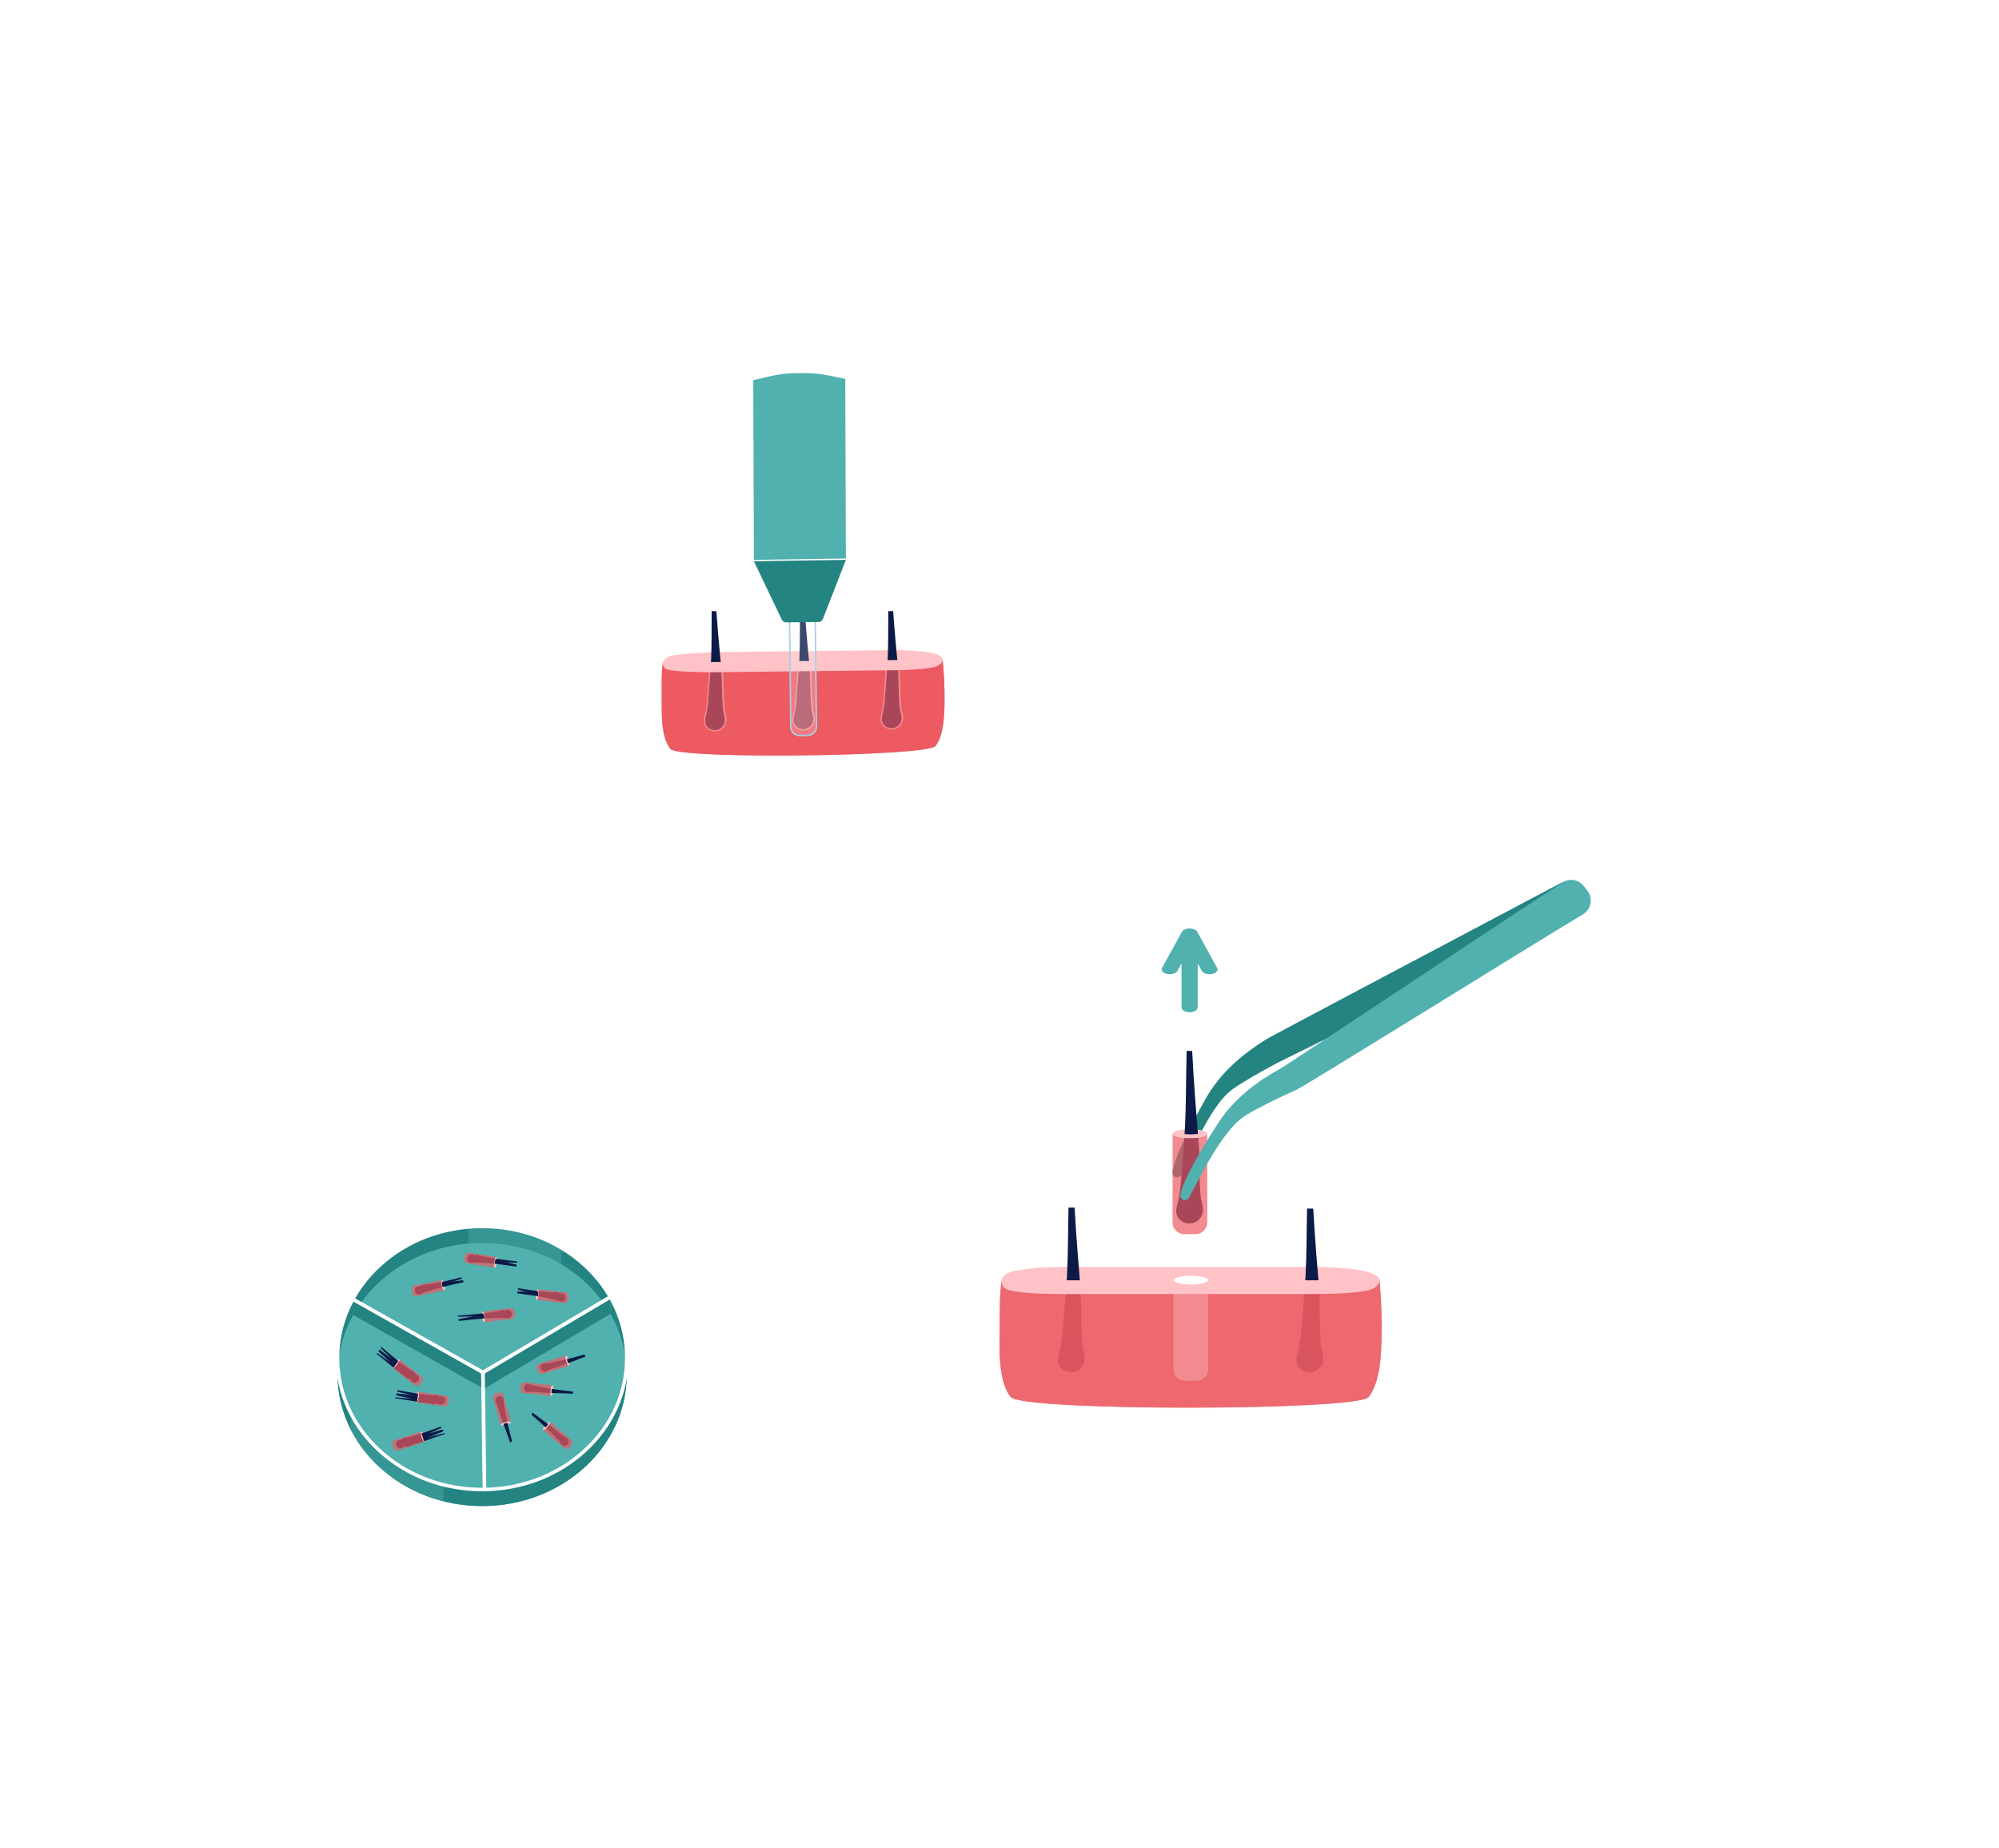 <?xml version="1.0" encoding="UTF-8"?> <svg xmlns="http://www.w3.org/2000/svg" width="568" height="525" viewBox="0 0 568 525" fill="none"><g filter="url(#filter0_d_701_11615)"><rect x="228" y="175" width="280" height="280" rx="140" fill="white"></rect><path d="M301.78 369.806C301.643 371.061 301.444 372.334 301.155 373.564C300.875 374.756 300.417 376.013 300.735 377.249C301.481 380.172 305.602 380.823 307.378 378.435C308.783 376.54 308.118 374.983 307.655 372.882C307.496 372.156 307.281 367.804 307.275 366.979C307.26 364.573 307.141 358.879 307.12 358.655C307.12 358.655 306.883 355.483 306.753 353.74H303.042C302.93 355.495 302.728 358.655 302.728 358.655C302.713 358.745 302.013 367.758 301.786 369.809L301.78 369.806Z" fill="#0B1A47"></path><path d="M369.566 369.806C369.429 371.061 369.23 372.334 368.94 373.564C368.661 374.756 368.2 376.013 368.517 377.249C369.267 380.172 373.385 380.823 375.16 378.435C376.566 376.54 375.901 374.983 375.437 372.882C375.279 372.156 375.064 367.804 375.058 366.979C375.039 364.573 374.927 358.879 374.902 358.655C374.902 358.655 374.666 355.483 374.535 353.74H370.825C370.713 355.495 370.511 358.655 370.511 358.655C370.495 358.745 369.796 367.758 369.569 369.809L369.566 369.806Z" fill="#0B1A47"></path><path opacity="0.7" d="M370.266 353.842C364.425 353.842 358.802 353.849 355.397 353.852C352.616 353.845 348.169 353.842 343.302 353.842H343.286C343.137 354.524 341.016 355.066 338.41 355.066C335.804 355.066 333.683 354.524 333.533 353.842H333.437C328.691 353.842 324.331 353.849 321.504 353.852C318.347 353.845 313.041 353.842 307.412 353.839H302.48C294.142 353.839 286.245 353.849 284.616 353.858C284.046 357.547 284.068 361.634 284.068 365.311C284.068 371.773 283.26 382.146 287.212 386.946C290.562 391.018 385.716 390.888 388.876 386.946C392.764 382.096 392.583 371.77 392.583 365.311C392.583 362.114 392.182 355.95 392.036 353.864C390.677 353.849 383.272 353.842 375.201 353.842H370.266Z" fill="#ED5A61"></path><path opacity="0.7" d="M370.266 353.842C364.425 353.842 358.802 353.849 355.397 353.852C352.616 353.845 348.169 353.842 343.302 353.842V378.968C343.302 380.814 341.806 382.311 339.961 382.311H336.78C334.933 382.311 333.44 380.814 333.44 378.968V353.842C328.694 353.842 324.334 353.849 321.507 353.852C318.35 353.845 313.044 353.842 307.415 353.839H302.482C294.144 353.839 286.248 353.849 284.618 353.858C284.049 357.547 284.071 361.634 284.071 365.311C284.071 371.773 283.262 382.146 287.215 386.946C290.565 391.018 385.719 390.888 388.879 386.946C392.767 382.096 392.586 371.77 392.586 365.311C392.586 362.114 392.185 355.95 392.039 353.864C390.68 353.849 383.275 353.842 375.204 353.842H370.269H370.266Z" fill="#ED5A61"></path><path d="M387.256 351.066C383.913 350.378 378.026 349.957 372.375 349.957C372.173 349.957 304.181 349.957 303.976 349.96C303.771 349.96 303.565 349.957 303.36 349.957C297.712 349.957 291.825 350.378 288.482 351.066C285.138 351.754 284.737 353.129 284.619 353.861C284.52 354.459 284.728 355.86 286.289 356.411C289.542 357.559 297.426 357.671 303.36 357.671C303.562 357.671 303.771 357.671 303.976 357.671C304.181 357.671 372.173 357.671 372.375 357.671C378.312 357.671 386.162 357.457 389.449 356.411C390.755 355.993 392.036 354.876 392.036 353.867C392.036 352.803 390.6 351.757 387.256 351.069V351.066ZM338.419 355.066C335.723 355.066 333.537 354.484 333.537 353.768C333.537 353.052 335.723 352.466 338.419 352.466C341.116 352.466 343.305 353.049 343.305 353.768C343.305 354.487 341.119 355.066 338.419 355.066Z" fill="#FFC2C6"></path><path d="M306.743 352.628C306.687 352.115 305.81 341.736 305.341 333.106L303.608 333.1C303.446 340.052 303.509 346.471 303.179 352.582C303.17 352.728 303.129 353.204 303.098 353.758H306.843C306.805 353.245 306.762 352.803 306.743 352.631V352.628Z" fill="#0B1A47"></path><path d="M373.142 333.387L371.385 333.38C371.232 340.226 371.288 346.555 370.962 352.582C370.952 352.728 370.909 353.204 370.881 353.758H374.625C374.588 353.245 374.548 352.803 374.529 352.631C374.473 352.124 373.615 341.963 373.142 333.39V333.387Z" fill="#0B1A47"></path><path d="M342.496 302.315C333.29 318.786 332.864 323.095 333.266 323.749C333.667 324.402 334.578 324.959 335.424 324.054C336.273 323.148 343.003 304.541 350.299 299.423C353.375 297.266 358.043 294.598 362.966 291.977C365.333 290.716 428.856 259.654 448.427 250.066C449.746 249.418 450.672 248.173 450.909 246.719C451.145 245.269 450.666 243.79 449.621 242.756C449.26 242.398 448.9 242.047 448.545 241.71C447.13 240.366 445.018 240.076 443.295 240.991C428.7 248.727 361.343 284.306 359.757 285.299C353.257 289.377 346.763 294.673 342.493 302.315H342.496Z" fill="#238482"></path><path d="M340.009 312.19C339.937 312.196 339.866 312.202 339.794 312.212C339.716 312.218 339.645 312.227 339.567 312.233C339.486 312.24 339.402 312.246 339.318 312.249C339.25 312.255 339.178 312.261 339.11 312.265C339.01 312.271 338.908 312.271 338.805 312.277C338.746 312.277 338.69 312.283 338.634 312.283C338.472 312.286 338.31 312.289 338.143 312.289C337.975 312.289 337.813 312.289 337.651 312.283C337.608 312.283 337.567 312.283 337.524 312.277C337.402 312.274 337.284 312.268 337.166 312.261C337.141 312.261 337.116 312.261 337.091 312.255C336.917 312.246 336.749 312.233 336.584 312.218C336.469 313.995 336.317 316.371 336.317 316.371C336.301 316.461 335.602 325.476 335.375 327.525C335.238 328.779 335.039 330.052 334.749 331.282C334.47 332.478 334.009 333.732 334.327 334.968C335.073 337.891 339.194 338.542 340.97 336.154C342.378 334.258 341.713 332.702 341.246 330.6C341.085 329.875 340.873 325.523 340.867 324.698C340.848 322.292 340.736 316.598 340.711 316.374C340.711 316.374 340.531 313.924 340.397 312.143C340.344 312.149 340.292 312.156 340.239 312.162C340.164 312.171 340.089 312.184 340.012 312.19H340.009Z" fill="#0B1A47"></path><path d="M343.006 312C343.006 312 342.999 311.984 342.996 311.975C342.981 311.938 342.959 311.897 342.931 311.863C342.483 311.268 340.514 310.82 338.145 310.82C335.535 310.82 333.321 311.365 333.178 312.05C333.169 312.047 333.169 312.199 333.178 312.196C333.299 312.784 334.963 313.27 337.093 313.395C337.118 313.395 337.143 313.398 337.168 313.401C337.286 313.407 337.404 313.41 337.526 313.416C337.569 313.416 337.61 313.419 337.653 313.423C337.815 313.426 337.98 313.429 338.145 313.429C338.309 313.429 338.471 313.429 338.636 313.423C338.692 313.423 338.748 313.416 338.807 313.416C338.91 313.41 339.012 313.407 339.112 313.404C339.183 313.401 339.252 313.395 339.32 313.391C339.404 313.385 339.488 313.382 339.569 313.376C339.644 313.37 339.718 313.363 339.796 313.354C339.868 313.348 339.939 313.342 340.011 313.332C340.088 313.323 340.163 313.314 340.238 313.304C340.3 313.295 340.365 313.289 340.427 313.279C340.505 313.27 340.577 313.258 340.651 313.245C340.707 313.236 340.766 313.226 340.822 313.217C340.897 313.205 340.968 313.189 341.04 313.177C341.09 313.167 341.143 313.158 341.192 313.146C341.264 313.13 341.329 313.114 341.398 313.099C341.447 313.089 341.491 313.077 341.538 313.065C341.603 313.049 341.665 313.03 341.724 313.012C341.765 312.999 341.808 312.987 341.852 312.974C341.911 312.956 341.964 312.937 342.017 312.921C342.06 312.906 342.097 312.893 342.135 312.878C342.185 312.859 342.231 312.84 342.278 312.822C342.315 312.806 342.349 312.791 342.384 312.775C342.427 312.756 342.464 312.738 342.502 312.716C342.536 312.7 342.567 312.682 342.595 312.663C342.629 312.644 342.66 312.623 342.691 312.604C342.719 312.585 342.744 312.566 342.769 312.548C342.797 312.529 342.819 312.507 342.841 312.489C342.863 312.467 342.884 312.448 342.903 312.426C342.919 312.408 342.937 312.386 342.95 312.367C342.965 312.345 342.978 312.324 342.987 312.299C342.996 312.28 343.006 312.258 343.012 312.24C343.024 312.205 343.034 312.168 343.034 312.134C343.034 312.093 343.024 312.053 343.009 312.012L343.006 312Z" fill="#FFC2C6"></path><path opacity="0.7" d="M343.021 312.202C343.021 312.202 343.012 312.221 343.009 312.23C343.003 312.249 342.993 312.271 342.984 312.289C342.788 312.691 341.97 312.943 341.538 313.055C341.112 313.167 340.676 313.236 340.238 313.295C340.163 313.304 340.088 313.314 340.011 313.323C339.137 313.419 338.182 313.447 337.171 313.395C337.146 313.395 337.121 313.391 337.097 313.388C334.969 313.267 333.302 312.781 333.181 312.19C333.172 312.193 333.166 327.904 333.166 337.321C333.166 339.167 334.661 340.665 336.506 340.665H339.687C341.535 340.665 343.031 339.167 343.031 337.321V312.072C343.031 312.072 343.024 312.202 343.021 312.202Z" fill="#ED5A61"></path><path d="M338.748 288.608L337.187 288.559C337.171 289.172 337.156 289.788 337.14 290.411C336.969 297.313 337.031 303.679 336.729 309.743C336.717 309.967 336.639 311.38 336.586 312.221C336.754 312.236 336.922 312.249 337.093 312.258C337.118 312.258 337.143 312.261 337.168 312.264C337.286 312.271 337.404 312.277 337.526 312.28C337.569 312.28 337.61 312.283 337.653 312.286C337.815 312.289 337.98 312.292 338.145 312.292C338.309 312.292 338.471 312.292 338.636 312.286C338.692 312.286 338.748 312.28 338.807 312.28C338.91 312.277 339.012 312.274 339.112 312.268C339.183 312.264 339.252 312.258 339.32 312.252C339.404 312.246 339.488 312.24 339.569 312.236C339.644 312.23 339.718 312.224 339.796 312.215C339.867 312.208 339.939 312.202 340.011 312.193C340.088 312.184 340.163 312.174 340.238 312.165C340.29 312.159 340.343 312.152 340.396 312.146C340.334 311.334 340.241 310.148 340.213 309.811C339.979 307.147 339.124 296.565 338.748 288.612V288.608Z" fill="#0B1A47"></path><path d="M345.973 309.326C335.797 325.215 335.116 329.489 335.477 330.168C335.838 330.846 336.712 331.453 337.614 330.6C338.516 329.747 346.347 311.577 353.935 306.907C357.428 304.756 362.858 302.113 368.434 299.594C371.13 298.377 432.753 260.003 449.796 249.77C450.9 249.107 451.671 248.005 451.917 246.741C452.162 245.477 451.864 244.164 451.086 243.136C450.735 242.669 450.377 242.202 450.023 241.748C448.58 239.896 445.973 239.453 443.998 240.72C428.442 250.704 366.503 292.114 363.825 293.599C357.222 297.253 350.598 302.1 345.973 309.326Z" fill="#50B1AF"></path><path d="M344.378 266.727C343.171 266.96 341.877 266.568 341.485 265.855L340.316 263.726V276.247C340.316 276.994 339.29 277.601 338.021 277.601C336.752 277.601 335.725 276.994 335.725 276.247V263.726L334.556 265.855C334.164 266.568 332.87 266.957 331.661 266.727C330.457 266.497 329.795 265.731 330.187 265.018L335.837 254.742C335.872 254.683 335.912 254.623 335.959 254.57C335.965 254.561 335.971 254.552 335.977 254.542C336.04 254.468 336.117 254.402 336.198 254.337C336.22 254.321 336.245 254.306 336.27 254.29C336.332 254.244 336.4 254.2 336.475 254.163C336.509 254.144 336.547 254.125 336.584 254.11C336.655 254.076 336.733 254.044 336.811 254.013C336.848 254.001 336.889 253.985 336.929 253.973C337.05 253.932 337.178 253.898 337.308 253.873C337.424 253.851 337.542 253.833 337.663 253.823C337.747 253.814 337.834 253.814 337.918 253.811C337.952 253.811 337.983 253.808 338.018 253.808C338.049 253.808 338.08 253.811 338.111 253.811C338.198 253.811 338.285 253.814 338.372 253.823C338.493 253.836 338.612 253.851 338.724 253.873H338.73C338.863 253.901 338.985 253.935 339.106 253.973C339.15 253.985 339.187 254.001 339.227 254.016C339.305 254.044 339.38 254.076 339.454 254.11C339.492 254.128 339.529 254.147 339.566 254.166C339.638 254.203 339.706 254.247 339.772 254.293C339.793 254.309 339.821 254.325 339.843 254.343C339.927 254.409 340.002 254.474 340.064 254.549C340.07 254.558 340.076 254.567 340.083 254.577C340.126 254.63 340.17 254.689 340.204 254.748L345.852 265.024C346.244 265.737 345.584 266.503 344.378 266.733V266.727Z" fill="#50B1AF"></path></g><g filter="url(#filter1_d_701_11615)"><rect x="128" y="50" width="200" height="200" rx="100" fill="white"></rect><path d="M226.261 189.721C226.169 190.652 226.03 191.595 225.828 192.507C225.63 193.395 225.3 194.328 225.545 195.239C226.123 197.396 229.178 197.846 230.472 196.062C231.497 194.646 230.993 193.499 230.631 191.947C230.505 191.41 230.314 188.193 230.302 187.579C230.27 185.798 230.139 181.584 230.118 181.418C230.118 181.418 229.917 179.072 229.805 177.779L227.057 177.809C226.991 179.111 226.864 181.453 226.864 181.453C226.853 181.52 226.408 188.199 226.258 189.716L226.261 189.721Z" fill="#0B1A47"></path><path d="M201.168 190C201.076 190.931 200.94 191.874 200.736 192.786C200.537 193.674 200.208 194.607 200.452 195.518C201.03 197.677 204.086 198.125 205.38 196.343C206.407 194.928 205.903 193.78 205.539 192.229C205.415 191.691 205.221 188.474 205.21 187.861C205.178 186.079 205.046 181.863 205.026 181.699C205.026 181.699 204.825 179.353 204.712 178.06L201.965 178.09C201.898 179.39 201.772 181.734 201.772 181.734C201.763 181.801 201.316 188.481 201.166 189.997L201.168 190Z" fill="#0B1A47"></path><path d="M251.356 189.444C251.264 190.375 251.126 191.318 250.924 192.231C250.725 193.118 250.396 194.052 250.64 194.962C251.218 197.122 254.274 197.569 255.568 195.787C256.595 194.372 256.089 193.224 255.727 191.673C255.603 191.136 255.409 187.918 255.4 187.305C255.368 185.523 255.237 181.308 255.216 181.144C255.216 181.144 255.015 178.798 254.905 177.504L252.155 177.534C252.089 178.837 251.962 181.179 251.962 181.179C251.953 181.245 251.506 187.925 251.356 189.444Z" fill="#0B1A47"></path><path d="M268.36 185.927C268.334 183.56 267.987 179 267.862 177.456C265.617 177.456 260.924 177.497 255.84 177.553L255.395 177.557C255.501 178.816 255.676 180.932 255.685 181.056C255.708 181.25 255.84 185.599 255.87 187.245C255.881 187.904 256.077 191.046 256.187 191.525C256.236 191.731 256.284 191.927 256.335 192.118C256.66 193.393 256.966 194.596 255.962 195.981C255.382 196.781 254.451 197.246 253.413 197.258C251.909 197.274 250.654 196.375 250.292 195.02C250.062 194.165 250.274 193.305 250.461 192.549C250.497 192.394 250.537 192.24 250.571 192.088C250.753 191.267 250.898 190.343 250.995 189.35C251.105 188.236 251.382 184.233 251.515 182.308C251.577 181.397 251.593 181.169 251.6 181.1C251.607 180.941 251.695 178.848 251.748 177.601L251.313 177.606C247.497 177.652 243.806 177.7 241.072 177.739C238.558 177.751 234.779 177.786 230.749 177.832L230.302 177.836C230.408 179.095 230.583 181.211 230.593 181.333C230.616 181.527 230.749 185.876 230.779 187.522C230.791 188.179 230.984 191.323 231.097 191.802C231.145 192.007 231.196 192.203 231.244 192.394C231.569 193.669 231.875 194.872 230.871 196.258C230.291 197.057 229.361 197.523 228.322 197.535C226.818 197.551 225.563 196.652 225.202 195.296C224.972 194.441 225.183 193.582 225.37 192.825C225.409 192.671 225.446 192.517 225.48 192.365C225.662 191.542 225.807 190.62 225.906 189.626C226.017 188.513 226.293 184.509 226.427 182.585C226.489 181.674 226.505 181.448 226.512 181.377C226.519 181.218 226.606 179.125 226.659 177.878L226.224 177.882C222.409 177.928 218.717 177.977 215.984 178.016C213.469 178.028 209.691 178.062 205.661 178.108L205.216 178.113C205.322 179.371 205.497 181.487 205.507 181.61C205.53 181.803 205.661 186.153 205.691 187.798C205.702 188.458 205.898 191.602 206.009 192.079C206.057 192.284 206.105 192.48 206.156 192.671C206.478 193.946 206.787 195.149 205.781 196.534C205.2 197.334 204.272 197.8 203.231 197.811C201.728 197.827 200.473 196.928 200.111 195.573C199.881 194.718 200.093 193.858 200.279 193.102C200.316 192.948 200.355 192.793 200.39 192.641C200.574 191.821 200.717 190.896 200.814 189.903C200.924 188.789 201.2 184.786 201.334 182.861C201.396 181.951 201.412 181.725 201.419 181.653C201.426 181.494 201.514 179.401 201.564 178.154L201.129 178.159C195.932 178.221 190.958 178.288 188.337 178.334C187.948 181.07 187.997 184.094 188.026 186.816C188.079 191.602 187.566 199.289 190.53 202.811C193.044 205.798 263.492 204.922 265.799 201.976C268.638 198.353 268.42 190.71 268.367 185.927H268.36Z" fill="#ED5A61"></path><path opacity="0.7" d="M268.36 185.927C268.334 183.56 267.987 179 267.862 177.456C265.928 177.456 247.467 177.663 240.734 177.749C235.311 177.797 221.315 177.954 215.641 178.028C209.186 178.083 190.596 178.297 188.33 178.334C187.941 181.07 187.99 184.094 188.02 186.816C188.073 191.602 187.559 199.289 190.523 202.811C193.037 205.798 263.485 204.922 265.792 201.976C268.632 198.353 268.413 190.71 268.36 185.927Z" fill="#ED5A61"></path><path d="M264.3 175.423C261.818 174.941 257.456 174.679 253.274 174.725C253.122 174.725 227.878 175.008 227.726 175.01C227.574 175.01 207.268 175.234 203.086 175.28C202.937 175.28 193.64 175.695 191.17 176.232C188.699 176.769 188.416 177.79 188.33 178.334C188.261 178.779 188.427 179.812 189.59 180.208C192.008 181.031 202.543 180.999 202.697 180.996C202.849 180.996 252.733 180.443 252.885 180.441C253.037 180.441 253.189 180.439 253.339 180.436C257.735 180.388 263.542 180.164 265.969 179.362C266.934 179.044 267.871 178.205 267.865 177.456C267.855 176.668 266.782 175.905 264.302 175.423H264.3Z" fill="#FFC2C6"></path><path d="M228.674 163.64H227.304C227.265 168.363 227.336 172.758 227.154 176.958C227.15 177.066 227.122 177.421 227.106 177.829L229.878 177.799C229.846 177.419 229.812 177.094 229.798 176.965C229.754 176.608 229.1 169.769 228.674 163.64Z" fill="#0B1A47"></path><path d="M203.561 163.64H202.212C202.168 168.469 202.246 172.954 202.06 177.237C202.055 177.345 202.027 177.7 202.011 178.108L204.784 178.078C204.751 177.7 204.715 177.373 204.701 177.244C204.657 176.88 203.985 169.84 203.559 163.64H203.561Z" fill="#0B1A47"></path><path d="M253.786 163.64H252.393C252.358 168.259 252.425 172.563 252.247 176.682C252.243 176.79 252.215 177.145 252.197 177.553L254.969 177.523C254.937 177.145 254.9 176.818 254.886 176.688C254.843 176.336 254.209 169.697 253.783 163.64H253.786Z" fill="#0B1A47"></path><path opacity="0.2" d="M231.986 196.442C232.002 197.809 230.906 198.931 229.54 198.945L227.184 198.971C225.819 198.987 224.697 197.889 224.684 196.523L224.327 164.281L231.631 164.2L231.988 196.442H231.986Z" fill="white"></path><path d="M229.542 199.155L227.187 199.18C225.708 199.196 224.49 198.005 224.474 196.525L224.115 164.073L231.836 163.988L232.195 196.44C232.211 197.919 231.021 199.139 229.542 199.155ZM224.538 164.488L224.893 196.52C224.907 197.77 225.934 198.777 227.182 198.763L229.538 198.738C230.786 198.724 231.792 197.696 231.778 196.444L231.424 164.412L224.538 164.488Z" fill="#A5D0EA"></path><path d="M233.788 165.931C233.604 166.406 233.151 166.719 232.642 166.726L223.323 166.83C222.839 166.835 222.395 166.558 222.185 166.122L214.213 149.46L240.354 149.068L233.788 165.931Z" fill="#238482"></path><path d="M240.354 148.678L240.176 97.646C234.452 96.508 233.125 95.938 227.055 96.005C221.008 96.072 219.716 96.768 214.036 98.022L214.213 149.068L240.354 148.676V148.678Z" fill="#50B1AF"></path></g><g filter="url(#filter2_d_701_11615)"><rect x="60" y="301" width="154" height="154" rx="77" fill="white"></rect><path d="M178.087 375.831C178.087 396.474 159.693 413.207 137 413.207C114.308 413.207 95.915 396.474 95.915 375.831C95.915 355.188 114.309 338.455 137.002 338.455C159.694 338.455 178.089 355.188 178.089 375.831H178.087Z" fill="#50B1AF"></path><path d="M137 413.207C115.177 413.207 97.332 397.729 95.997 378.183C95.944 378.962 95.913 379.745 95.913 380.535C95.913 401.178 114.307 417.911 137 417.911C159.692 417.911 178.087 401.176 178.087 380.535C178.087 379.745 178.057 378.96 178.003 378.183C176.668 397.729 158.822 413.207 137 413.207Z" fill="#50B1AF"></path><path d="M137 413.207C115.177 413.207 97.332 397.729 95.997 378.183C95.944 378.962 95.913 379.745 95.913 380.535C95.913 401.178 114.307 417.911 137 417.911C159.692 417.911 178.087 401.176 178.087 380.535C178.087 379.745 178.057 378.96 178.003 378.183C176.668 397.729 158.822 413.207 137 413.207Z" fill="#238482"></path><path d="M137 413.207C158.822 413.207 176.668 397.729 178.003 378.183C176.668 358.637 158.822 343.159 137 343.159C115.177 343.159 97.333 358.639 95.997 378.185C97.331 397.73 115.177 413.208 137 413.208V413.207Z" fill="#50B1AF"></path><path d="M137.223 379.933V384.77L173.478 363.287V358.451L137.223 379.933Z" fill="#238482"></path><path d="M100.394 359.215V363.659L137.353 384.509V380.064L100.394 359.215Z" fill="#238482"></path><path d="M173.478 358.451L173.406 358.494C173.429 358.535 173.454 358.576 173.478 358.618V358.451Z" fill="#50B1AF"></path><path d="M178.088 375.831C178.088 369.622 176.422 363.769 173.477 358.616V363.287L173.458 363.297C176.036 367.801 177.638 372.84 178.004 378.185C178.056 377.406 178.088 376.623 178.088 375.831Z" fill="#238482"></path><path d="M137 338.455C121.046 338.455 107.215 346.727 100.409 358.816L100.394 359.215L102.418 360.356C109.725 350.013 122.482 343.161 137 343.161C151.519 343.161 163.823 349.771 171.189 359.807L173.406 358.494C166.537 346.582 152.813 338.457 137 338.457V338.455Z" fill="#238482"></path><path d="M95.915 375.831C95.915 376.621 95.944 377.406 95.999 378.185C96.356 372.942 97.904 367.994 100.395 363.558V359.215L100.41 358.816C97.536 363.919 95.915 369.703 95.915 375.831Z" fill="#238482"></path><path d="M137.221 380.456C137.133 380.456 137.046 380.435 136.965 380.389L100.138 359.67C99.886 359.528 99.797 359.21 99.939 358.957C100.08 358.705 100.398 358.616 100.65 358.758L137.478 379.476C137.73 379.618 137.819 379.937 137.677 380.189C137.581 380.361 137.404 380.456 137.221 380.456Z" fill="white"></path><path d="M137.662 413.636C137.377 413.636 137.145 413.406 137.14 413.119L136.7 379.938C136.696 379.65 136.927 379.412 137.216 379.409C137.504 379.409 137.741 379.636 137.745 379.925L138.185 413.105C138.188 413.393 137.957 413.631 137.669 413.634H137.662V413.636Z" fill="white"></path><path d="M137.222 380.456C137.043 380.456 136.87 380.364 136.772 380.199C136.626 379.95 136.708 379.63 136.957 379.483L172.715 358.319C172.963 358.172 173.283 358.255 173.43 358.504C173.577 358.753 173.494 359.073 173.245 359.22L137.488 380.384C137.404 380.433 137.313 380.456 137.222 380.456Z" fill="white"></path><path d="M161.389 377.205C161.381 377.185 161.371 377.164 161.362 377.142C161.354 377.121 161.344 377.099 161.336 377.076C161.326 377.053 161.318 377.028 161.308 377.004C161.3 376.984 161.293 376.962 161.285 376.943C161.273 376.913 161.264 376.882 161.254 376.852C161.247 376.834 161.242 376.819 161.236 376.801C161.219 376.753 161.204 376.703 161.189 376.654C161.175 376.604 161.16 376.555 161.147 376.506C161.143 376.492 161.14 376.479 161.137 376.466C161.127 376.43 161.118 376.393 161.109 376.357C161.107 376.349 161.105 376.342 161.102 376.334C161.09 376.281 161.079 376.228 161.067 376.177C160.525 376.303 159.798 376.471 159.798 376.471C159.77 376.474 157.008 377.076 156.376 377.193C155.987 377.264 155.588 377.32 155.194 377.343C154.812 377.367 154.393 377.343 154.052 377.55C153.244 378.038 153.421 379.333 154.296 379.65C154.99 379.902 155.397 379.562 155.983 379.232C156.186 379.118 157.47 378.663 157.717 378.586C158.437 378.363 160.133 377.815 160.197 377.789C160.197 377.789 160.914 377.513 161.437 377.312C161.43 377.297 161.423 377.281 161.417 377.266C161.407 377.245 161.397 377.223 161.387 377.2L161.389 377.205Z" fill="#0B1A47"></path><path d="M161.715 378.086C161.715 378.086 161.72 378.082 161.722 378.081C161.732 378.073 161.741 378.063 161.75 378.051C161.888 377.863 161.844 377.233 161.631 376.52C161.395 375.738 161.033 375.122 160.815 375.141C160.815 375.138 160.769 375.151 160.771 375.155C160.604 375.244 160.609 375.788 160.764 376.436C160.766 376.443 160.767 376.451 160.771 376.459C160.779 376.494 160.789 376.53 160.799 376.568C160.802 376.581 160.805 376.595 160.809 376.608C160.822 376.656 160.837 376.705 160.852 376.756C160.866 376.806 160.881 376.854 160.898 376.903C160.904 376.921 160.909 376.936 160.916 376.953C160.926 376.982 160.936 377.014 160.947 377.043C160.955 377.063 160.962 377.084 160.97 377.104C160.98 377.129 160.988 377.154 160.998 377.177C161.006 377.2 161.016 377.221 161.025 377.243C161.033 377.264 161.043 377.284 161.051 377.306C161.059 377.329 161.071 377.35 161.081 377.372C161.089 377.39 161.097 377.409 161.105 377.426C161.114 377.447 161.125 377.469 161.135 377.49C161.143 377.507 161.15 377.523 161.158 377.538C161.168 377.56 161.178 377.579 161.189 377.601C161.198 377.616 161.204 377.629 161.212 377.644C161.224 377.664 161.234 377.682 161.245 377.701C161.252 377.715 161.26 377.728 161.267 377.741C161.278 377.759 161.288 377.776 161.3 377.792C161.308 377.804 161.315 377.815 161.323 377.827C161.334 377.842 161.344 377.857 161.354 377.871C161.362 377.883 161.369 377.893 161.377 377.903C161.387 377.916 161.397 377.929 161.407 377.941C161.413 377.951 161.422 377.96 161.43 377.969C161.44 377.979 161.448 377.988 161.458 377.998C161.466 378.007 161.473 378.015 161.481 378.021C161.491 378.03 161.499 378.036 161.507 378.045C161.516 378.051 161.524 378.056 161.532 378.063C161.54 378.069 161.549 378.074 161.555 378.078C161.563 378.082 161.572 378.086 161.58 378.091C161.587 378.094 161.595 378.097 161.601 378.099C161.61 378.102 161.618 378.104 161.624 378.106C161.631 378.106 161.638 378.107 161.644 378.107C161.656 378.107 161.667 378.107 161.677 378.104C161.69 378.101 161.702 378.094 161.712 378.086H161.715Z" fill="#FFC2C6"></path><path opacity="0.7" d="M161.655 378.109C161.655 378.109 161.649 378.109 161.647 378.109C161.64 378.109 161.634 378.109 161.627 378.107C161.489 378.084 161.341 377.861 161.266 377.741C161.196 377.622 161.136 377.499 161.079 377.371C161.069 377.35 161.059 377.329 161.049 377.306C160.942 377.051 160.846 376.768 160.772 376.459C160.77 376.451 160.769 376.444 160.765 376.436C160.611 375.786 160.606 375.244 160.772 375.154C160.77 375.151 156.065 376.567 153.244 377.414C152.69 377.581 152.377 378.165 152.544 378.719L152.83 379.674C152.999 380.229 153.58 380.542 154.134 380.375C156.98 379.519 158.816 378.967 161.697 378.099C161.697 378.099 161.657 378.109 161.657 378.107L161.655 378.109Z" fill="#ED5A61"></path><path d="M161.825 375.999C161.758 376.016 161.327 376.119 161.07 376.181C161.08 376.232 161.092 376.283 161.105 376.337C161.107 376.344 161.108 376.352 161.112 376.36C161.12 376.395 161.13 376.433 161.14 376.469C161.143 376.482 161.146 376.496 161.149 376.509C161.163 376.558 161.176 376.608 161.192 376.657C161.207 376.707 161.222 376.755 161.238 376.804C161.243 376.821 161.25 376.837 161.257 376.855C161.266 376.885 161.276 376.916 161.288 376.946C161.294 376.967 161.303 376.987 161.311 377.007C161.321 377.032 161.329 377.056 161.339 377.08C161.347 377.101 161.357 377.124 161.365 377.146C161.374 377.165 161.383 377.188 161.392 377.208C161.4 377.231 161.411 377.253 161.421 377.274C161.428 377.291 161.435 377.306 161.441 377.32C161.68 377.228 162.024 377.093 162.123 377.055C162.69 376.829 164.485 376.124 166.326 375.438C166.268 375.229 166.197 375.021 166.111 374.818C164.618 375.245 163.208 375.663 161.83 376.002L161.825 375.999Z" fill="#0B1A47"></path><path d="M143.163 394.543C143.183 394.535 143.204 394.527 143.226 394.519C143.247 394.511 143.27 394.502 143.292 394.494C143.315 394.486 143.341 394.476 143.364 394.468C143.384 394.461 143.405 394.453 143.427 394.446C143.456 394.436 143.488 394.426 143.517 394.416C143.536 394.412 143.55 394.405 143.569 394.4C143.616 394.383 143.666 394.37 143.715 394.355C143.765 394.341 143.816 394.327 143.864 394.316C143.877 394.313 143.89 394.309 143.903 394.308C143.939 394.298 143.977 394.289 144.012 394.283C144.02 394.281 144.027 394.278 144.035 394.278C144.088 394.266 144.14 394.256 144.191 394.247C144.076 393.701 143.921 392.971 143.921 392.971C143.92 392.943 143.367 390.167 143.262 389.53C143.198 389.141 143.152 388.74 143.133 388.344C143.117 387.962 143.15 387.544 142.951 387.198C142.476 386.38 141.181 386.533 140.849 387.404C140.584 388.095 140.917 388.508 141.235 389.102C141.345 389.308 141.777 390.601 141.848 390.848C142.057 391.573 142.572 393.278 142.598 393.344C142.598 393.344 142.86 394.067 143.051 394.593C143.066 394.586 143.082 394.58 143.097 394.573C143.119 394.565 143.142 394.555 143.165 394.545L143.163 394.543Z" fill="#0B1A47"></path><path d="M142.275 394.855C142.275 394.855 142.278 394.86 142.282 394.862C142.288 394.872 142.3 394.882 142.311 394.89C142.496 395.032 143.127 394.999 143.842 394.799C144.628 394.578 145.25 394.227 145.235 394.007C145.24 394.007 145.226 393.961 145.223 393.965C145.136 393.796 144.594 393.791 143.941 393.935C143.934 393.938 143.926 393.938 143.918 393.94C143.883 393.948 143.847 393.958 143.809 393.966C143.796 393.969 143.783 393.971 143.77 393.976C143.72 393.988 143.671 394.002 143.62 394.016C143.57 394.031 143.521 394.044 143.473 394.06C143.457 394.065 143.44 394.07 143.422 394.077C143.392 394.087 143.361 394.095 143.331 394.106C143.31 394.113 143.29 394.121 143.269 394.128C143.244 394.136 143.219 394.146 143.196 394.154C143.173 394.162 143.152 394.171 143.13 394.181C143.109 394.189 143.087 394.197 143.068 394.205C143.045 394.214 143.023 394.223 143.002 394.233C142.982 394.242 142.964 394.248 142.946 394.256C142.924 394.265 142.903 394.275 142.881 394.286C142.865 394.293 142.848 394.301 142.832 394.309C142.811 394.319 142.789 394.329 142.769 394.339C142.756 394.347 142.741 394.354 142.727 394.362C142.707 394.372 142.687 394.382 142.669 394.393C142.656 394.402 142.642 394.408 142.629 394.415C142.613 394.425 142.595 394.435 142.578 394.446C142.567 394.453 142.555 394.461 142.544 394.469C142.527 394.479 142.512 394.489 142.499 394.501C142.488 394.507 142.476 394.515 142.466 394.524C142.453 394.532 142.44 394.542 142.428 394.552C142.418 394.558 142.408 394.567 142.4 394.575C142.389 394.583 142.379 394.591 142.369 394.601C142.361 394.61 142.352 394.618 142.346 394.626C142.338 394.634 142.329 394.642 142.323 394.652C142.316 394.661 142.31 394.669 142.305 394.675C142.298 394.684 142.293 394.692 142.288 394.7C142.283 394.708 142.278 394.715 142.275 394.723C142.272 394.732 142.268 394.738 142.267 394.745C142.263 394.753 142.262 394.76 142.26 394.768C142.26 394.774 142.257 394.781 142.257 394.788C142.257 394.799 142.257 394.811 142.26 394.822C142.263 394.834 142.27 394.847 142.277 394.857L142.275 394.855Z" fill="#FFC2C6"></path><path opacity="0.7" d="M142.253 394.796C142.253 394.796 142.253 394.789 142.253 394.786C142.253 394.779 142.253 394.773 142.257 394.766C142.281 394.629 142.507 394.482 142.627 394.413C142.748 394.344 142.873 394.286 143 394.232C143.021 394.222 143.043 394.212 143.066 394.204C143.321 394.1 143.606 394.011 143.914 393.941C143.923 393.94 143.929 393.94 143.937 393.936C144.588 393.793 145.132 393.798 145.22 393.966C145.223 393.964 143.895 389.229 143.099 386.391C142.942 385.834 142.365 385.51 141.81 385.666L140.851 385.936C140.294 386.093 139.971 386.67 140.126 387.228C140.93 390.091 141.447 391.939 142.26 394.837C142.26 394.837 142.25 394.798 142.252 394.798L142.253 394.796Z" fill="#ED5A61"></path><path d="M144.358 395.004C144.343 394.936 144.246 394.502 144.191 394.245C144.14 394.255 144.088 394.265 144.035 394.276C144.027 394.276 144.02 394.28 144.012 394.281C143.977 394.288 143.939 394.298 143.903 394.306C143.89 394.309 143.878 394.313 143.863 394.314C143.814 394.326 143.765 394.339 143.715 394.354C143.664 394.367 143.616 394.382 143.568 394.398C143.55 394.403 143.535 394.41 143.517 394.415C143.488 394.425 143.456 394.435 143.427 394.445C143.407 394.451 143.386 394.459 143.364 394.466C143.339 394.474 143.315 394.484 143.292 394.492C143.27 394.501 143.247 394.509 143.226 394.517C143.204 394.525 143.183 394.534 143.163 394.542C143.14 394.55 143.119 394.562 143.095 394.57C143.081 394.576 143.064 394.583 143.049 394.59C143.137 394.829 143.265 395.179 143.303 395.276C143.529 395.875 144.257 397.839 144.938 399.789C145.129 399.693 145.322 399.596 145.513 399.496C145.096 397.923 144.687 396.444 144.359 395L144.358 395.004Z" fill="#0B1A47"></path><path d="M156.704 385.675C156.704 385.654 156.704 385.631 156.704 385.608C156.704 385.585 156.704 385.562 156.706 385.537C156.706 385.51 156.706 385.484 156.709 385.459C156.709 385.438 156.709 385.416 156.709 385.393C156.711 385.362 156.714 385.329 156.716 385.298C156.716 385.28 156.718 385.263 156.719 385.245C156.723 385.194 156.728 385.143 156.732 385.092C156.739 385.039 156.744 384.989 156.751 384.938C156.752 384.925 156.754 384.912 156.757 384.898C156.762 384.862 156.767 384.824 156.774 384.788C156.774 384.78 156.775 384.773 156.777 384.765C156.785 384.712 156.795 384.659 156.805 384.608C156.255 384.516 155.521 384.392 155.521 384.392C155.493 384.384 152.711 383.879 152.082 383.742C151.696 383.66 151.306 383.556 150.933 383.427C150.571 383.302 150.195 383.119 149.801 383.178C148.867 383.318 148.534 384.582 149.219 385.21C149.765 385.71 150.271 385.552 150.938 385.474C151.171 385.448 152.53 385.52 152.787 385.545C153.537 385.616 155.312 385.763 155.381 385.761C155.381 385.761 156.149 385.783 156.708 385.798C156.708 385.781 156.708 385.765 156.708 385.748C156.708 385.725 156.706 385.7 156.706 385.675H156.704Z" fill="#0B1A47"></path><path d="M156.668 386.616C156.668 386.616 156.673 386.616 156.677 386.614C156.688 386.611 156.701 386.606 156.714 386.598C156.914 386.477 157.117 385.878 157.192 385.139C157.275 384.326 157.176 383.618 156.968 383.552C156.97 383.549 156.922 383.544 156.924 383.548C156.736 383.567 156.531 384.07 156.426 384.73C156.426 384.737 156.423 384.745 156.423 384.753C156.416 384.79 156.411 384.826 156.406 384.864C156.405 384.877 156.403 384.89 156.401 384.903C156.395 384.953 156.39 385.006 156.383 385.057C156.378 385.108 156.373 385.159 156.37 385.21C156.37 385.228 156.367 385.247 156.367 385.265C156.363 385.296 156.362 385.329 156.36 385.36C156.36 385.383 156.36 385.405 156.357 385.426C156.357 385.453 156.354 385.479 156.354 385.504C156.354 385.527 156.354 385.552 156.354 385.575C156.354 385.598 156.354 385.621 156.354 385.642C156.354 385.667 156.354 385.69 156.354 385.715C156.354 385.735 156.354 385.756 156.354 385.776C156.354 385.801 156.354 385.824 156.357 385.847C156.357 385.865 156.357 385.883 156.36 385.901C156.36 385.925 156.362 385.948 156.363 385.971C156.367 385.987 156.367 386.002 156.368 386.019C156.37 386.04 156.375 386.063 156.377 386.083C156.38 386.098 156.38 386.113 156.383 386.127C156.386 386.147 156.39 386.167 156.393 386.187C156.396 386.2 156.398 386.215 156.401 386.228C156.405 386.246 156.41 386.264 156.413 386.281C156.416 386.294 156.419 386.306 156.423 386.319C156.426 386.335 156.429 386.35 156.434 386.365C156.438 386.377 156.443 386.388 156.446 386.4C156.451 386.413 156.454 386.426 156.459 386.439C156.464 386.449 156.467 386.461 156.474 386.471C156.479 386.48 156.484 386.492 156.489 386.502C156.494 386.512 156.499 386.52 156.503 386.528C156.51 386.537 156.515 386.545 156.52 386.553C156.527 386.561 156.531 386.568 156.538 386.573C156.543 386.579 156.548 386.584 156.555 386.589C156.561 386.596 156.566 386.599 156.574 386.604C156.581 386.607 156.586 386.611 156.591 386.614C156.602 386.619 156.614 386.622 156.625 386.624C156.637 386.624 156.652 386.624 156.663 386.621L156.668 386.616Z" fill="#FFC2C6"></path><path opacity="0.7" d="M156.604 386.612C156.604 386.612 156.599 386.609 156.596 386.607C156.591 386.604 156.584 386.601 156.579 386.598C156.461 386.523 156.408 386.259 156.387 386.122C156.367 385.986 156.359 385.847 156.354 385.708C156.354 385.685 156.352 385.661 156.354 385.636C156.352 385.36 156.372 385.062 156.421 384.748C156.421 384.74 156.425 384.734 156.425 384.725C156.53 384.065 156.734 383.562 156.922 383.543C156.922 383.539 152.033 383.036 149.104 382.736C148.531 382.677 148.017 383.096 147.957 383.67L147.857 384.661C147.797 385.237 148.214 385.75 148.789 385.809C151.746 386.113 153.653 386.307 156.644 386.614C156.644 386.614 156.602 386.609 156.604 386.607V386.612Z" fill="#ED5A61"></path><path d="M157.571 384.73C157.502 384.719 157.065 384.649 156.805 384.607C156.795 384.658 156.785 384.71 156.777 384.763C156.775 384.771 156.774 384.778 156.774 384.786C156.767 384.823 156.762 384.861 156.757 384.897C156.754 384.91 156.754 384.923 156.751 384.936C156.744 384.986 156.738 385.037 156.733 385.09C156.728 385.141 156.723 385.192 156.719 385.243C156.719 385.261 156.718 385.278 156.716 385.296C156.714 385.327 156.711 385.36 156.71 385.392C156.71 385.413 156.71 385.436 156.71 385.458C156.708 385.484 156.708 385.51 156.706 385.535C156.706 385.558 156.706 385.583 156.705 385.606C156.705 385.629 156.705 385.651 156.705 385.674C156.705 385.699 156.706 385.722 156.706 385.746C156.706 385.763 156.706 385.779 156.706 385.796C156.962 385.802 157.332 385.811 157.438 385.814C158.143 385.824 160.615 385.877 162.865 385.974C162.837 385.776 162.809 385.576 162.779 385.379C160.942 385.156 159.211 384.981 157.57 384.73H157.571Z" fill="#0B1A47"></path><path d="M140.843 348.489C140.843 348.471 140.843 348.453 140.843 348.435C140.843 348.415 140.843 348.397 140.843 348.379C140.843 348.359 140.843 348.337 140.843 348.316C140.843 348.298 140.843 348.281 140.845 348.263C140.845 348.237 140.846 348.212 140.848 348.187C140.848 348.172 140.85 348.159 140.851 348.144C140.853 348.105 140.858 348.064 140.861 348.022C140.865 347.981 140.869 347.94 140.874 347.9C140.874 347.89 140.878 347.879 140.879 347.869C140.884 347.838 140.888 347.808 140.893 347.78C140.893 347.773 140.893 347.767 140.896 347.762C140.902 347.719 140.911 347.678 140.917 347.636C140.477 347.564 139.891 347.466 139.891 347.466C139.867 347.46 137.641 347.061 137.137 346.955C136.827 346.889 136.516 346.808 136.217 346.706C135.927 346.605 135.626 346.46 135.311 346.51C134.564 346.623 134.301 347.635 134.851 348.136C135.288 348.534 135.692 348.407 136.225 348.342C136.41 348.321 137.499 348.375 137.704 348.395C138.304 348.45 139.724 348.562 139.782 348.562C139.782 348.562 140.396 348.577 140.841 348.588C140.841 348.575 140.841 348.562 140.841 348.547C140.841 348.529 140.84 348.509 140.84 348.489H140.843Z" fill="#0B1A47"></path><path d="M140.72 348.017C140.713 348.039 140.708 348.06 140.701 348.082C140.696 348.105 140.69 348.126 140.685 348.151C140.678 348.176 140.673 348.202 140.667 348.227C140.662 348.248 140.659 348.268 140.652 348.291C140.647 348.323 140.64 348.354 140.634 348.385C140.631 348.403 140.627 348.42 140.624 348.438C140.616 348.488 140.606 348.539 140.598 348.59C140.589 348.641 140.583 348.692 140.576 348.743C140.576 348.756 140.573 348.77 140.571 348.783C140.568 348.821 140.563 348.857 140.56 348.893C140.56 348.902 140.56 348.908 140.558 348.916C140.553 348.971 140.548 349.024 140.545 349.076C139.989 349.025 139.25 348.959 139.25 348.959C139.22 348.959 136.402 348.745 135.757 348.717C135.362 348.699 134.96 348.7 134.566 348.73C134.184 348.76 133.773 348.841 133.407 348.684C132.539 348.313 132.536 347.005 133.358 346.571C134.012 346.226 134.461 346.506 135.087 346.752C135.303 346.836 136.637 347.11 136.893 347.151C137.636 347.272 139.39 347.58 139.459 347.598C139.459 347.598 140.207 347.773 140.751 347.899C140.746 347.915 140.741 347.932 140.738 347.946C140.731 347.97 140.724 347.991 140.718 348.016L140.72 348.017Z" fill="#0B1A47"></path><path d="M141.097 347.125C141.097 347.125 141.102 347.128 141.105 347.13C141.117 347.137 141.128 347.145 141.138 347.155C141.3 347.321 141.344 347.953 141.232 348.687C141.105 349.495 140.832 350.155 140.614 350.167C140.614 350.17 140.566 350.162 140.57 350.159C140.393 350.093 140.322 349.553 140.387 348.888C140.387 348.88 140.388 348.872 140.388 348.865C140.393 348.829 140.397 348.791 140.401 348.755C140.401 348.742 140.405 348.728 140.406 348.715C140.413 348.666 140.42 348.613 140.428 348.562C140.436 348.511 140.444 348.459 140.453 348.41C140.456 348.392 140.459 348.375 140.462 348.357C140.469 348.324 140.474 348.295 140.481 348.263C140.486 348.242 140.49 348.22 140.495 348.199C140.5 348.172 140.505 348.148 140.512 348.123C140.517 348.1 140.523 348.077 140.53 348.054C140.535 348.032 140.54 348.009 140.548 347.989C140.553 347.966 140.561 347.943 140.566 347.92C140.573 347.9 140.578 347.88 140.583 347.862C140.589 347.839 140.598 347.816 140.604 347.795C140.611 347.777 140.616 347.76 140.621 347.744C140.627 347.72 140.635 347.699 140.644 347.678C140.65 347.663 140.655 347.648 140.662 347.631C140.668 347.61 140.677 347.59 140.685 347.57C140.692 347.557 140.698 347.542 140.703 347.529C140.71 347.509 140.718 347.491 140.728 347.473C140.733 347.46 140.739 347.447 140.746 347.435C140.754 347.419 140.762 347.402 140.771 347.387C140.777 347.376 140.784 347.364 140.789 347.353C140.797 347.338 140.805 347.325 140.813 347.311C140.82 347.3 140.827 347.29 140.833 347.28C140.841 347.268 140.85 347.257 140.856 347.247C140.863 347.239 140.869 347.229 140.878 347.221C140.886 347.212 140.893 347.202 140.901 347.194C140.907 347.186 140.916 347.179 140.922 347.173C140.93 347.166 140.937 347.16 140.945 347.153C140.952 347.148 140.96 347.141 140.967 347.138C140.973 347.133 140.982 347.13 140.988 347.127C140.995 347.123 141.003 347.12 141.01 347.117C141.016 347.115 141.023 347.113 141.029 347.112C141.041 347.112 141.052 347.108 141.064 347.112C141.075 347.113 141.089 347.118 141.1 347.125H141.097Z" fill="#FFC2C6"></path><path opacity="0.7" d="M141.034 347.112C141.034 347.112 141.028 347.113 141.026 347.113C141.019 347.113 141.013 347.117 141.006 347.118C140.873 347.16 140.756 347.4 140.701 347.531C140.645 347.658 140.604 347.79 140.564 347.922C140.558 347.943 140.551 347.966 140.546 347.991C140.474 348.257 140.419 348.55 140.388 348.867C140.388 348.875 140.388 348.882 140.386 348.89C140.322 349.555 140.393 350.093 140.569 350.16C140.568 350.163 135.713 349.411 132.803 348.961C132.232 348.872 131.84 348.337 131.929 347.767L132.081 346.78C132.17 346.209 132.705 345.819 133.274 345.906C136.212 346.361 138.106 346.655 141.077 347.115L141.036 347.11L141.034 347.112Z" fill="#ED5A61"></path><path d="M146.88 348.382C146.7 348.359 146.521 348.337 146.338 348.314C144.624 348.1 143.037 347.958 141.536 347.73C141.479 347.722 141.13 347.668 140.921 347.633C140.913 347.674 140.906 347.716 140.899 347.758C140.899 347.765 140.899 347.772 140.896 347.777C140.893 347.805 140.888 347.836 140.883 347.866C140.883 347.876 140.88 347.885 140.878 347.897C140.873 347.937 140.868 347.978 140.865 348.019C140.862 348.06 140.857 348.101 140.855 348.141C140.855 348.156 140.853 348.169 140.852 348.184C140.852 348.209 140.848 348.235 140.848 348.26C140.848 348.278 140.848 348.295 140.847 348.313C140.847 348.332 140.847 348.354 140.847 348.375C140.847 348.395 140.847 348.413 140.847 348.431C140.847 348.45 140.847 348.468 140.847 348.486C140.847 348.506 140.847 348.524 140.848 348.544C140.848 348.557 140.848 348.57 140.848 348.585C141.053 348.59 141.349 348.595 141.435 348.596C142.119 348.605 144.873 348.656 146.873 348.765C146.885 348.634 146.888 348.506 146.883 348.38L146.88 348.382Z" fill="#0B1A47"></path><path d="M141.466 348.07C141.364 348.044 141.003 347.96 140.754 347.9C140.749 347.917 140.744 347.933 140.741 347.948C140.734 347.971 140.728 347.993 140.721 348.017C140.714 348.039 140.71 348.06 140.703 348.082C140.698 348.105 140.691 348.126 140.686 348.151C140.68 348.176 140.675 348.202 140.668 348.227C140.663 348.248 140.66 348.268 140.654 348.291C140.649 348.323 140.642 348.354 140.635 348.385C140.632 348.403 140.629 348.42 140.625 348.438C140.617 348.487 140.607 348.539 140.599 348.59C140.591 348.641 140.584 348.692 140.578 348.743C140.578 348.756 140.574 348.77 140.573 348.783C140.569 348.821 140.565 348.857 140.561 348.893C140.561 348.902 140.561 348.908 140.56 348.916C140.555 348.971 140.55 349.024 140.546 349.076C140.81 349.099 141.25 349.142 141.319 349.151C143.017 349.327 144.782 349.606 146.674 349.862C146.716 349.674 146.761 349.484 146.796 349.296C144.584 348.819 142.155 348.238 141.466 348.068V348.07Z" fill="#0B1A47"></path><path d="M152.669 357.661C152.674 357.644 152.679 357.626 152.684 357.608C152.69 357.59 152.694 357.572 152.698 357.554C152.703 357.534 152.708 357.514 152.713 357.492C152.718 357.476 152.722 357.458 152.727 357.441C152.731 357.417 152.736 357.392 152.741 357.367C152.745 357.352 152.748 357.339 152.75 357.326C152.758 357.286 152.766 357.245 152.773 357.205C152.779 357.164 152.786 357.123 152.792 357.083C152.792 357.073 152.794 357.062 152.796 357.052C152.799 357.022 152.804 356.993 152.806 356.963C152.806 356.956 152.807 356.951 152.809 356.945C152.814 356.902 152.817 356.859 152.82 356.818C153.264 356.866 153.855 356.927 153.855 356.927C153.878 356.927 156.131 357.135 156.645 357.164C156.96 357.182 157.283 357.187 157.6 357.168C157.904 357.148 158.236 357.088 158.526 357.219C159.216 357.527 159.203 358.573 158.539 358.911C158.012 359.178 157.656 358.949 157.156 358.745C156.985 358.674 155.922 358.438 155.716 358.401C155.124 358.296 153.725 358.027 153.669 358.012C153.669 358.012 153.073 357.864 152.639 357.756C152.644 357.743 152.647 357.73 152.651 357.718C152.657 357.7 152.662 357.682 152.667 357.662L152.669 357.661Z" fill="#0B1A47"></path><path d="M152.914 357.238C152.914 357.26 152.914 357.283 152.914 357.306C152.914 357.329 152.914 357.354 152.913 357.377C152.913 357.403 152.911 357.43 152.909 357.455C152.909 357.476 152.909 357.497 152.906 357.521C152.904 357.552 152.901 357.583 152.899 357.616C152.898 357.634 152.898 357.651 152.895 357.669C152.89 357.72 152.886 357.771 152.88 357.822C152.873 357.874 152.867 357.925 152.86 357.974C152.858 357.987 152.857 358.001 152.853 358.014C152.847 358.052 152.842 358.088 152.835 358.124C152.835 358.133 152.834 358.139 152.83 358.147C152.822 358.2 152.81 358.253 152.802 358.304C153.349 358.403 154.083 358.537 154.083 358.537C154.111 358.545 156.884 359.086 157.512 359.231C157.899 359.32 158.287 359.427 158.659 359.561C159.02 359.691 159.394 359.879 159.79 359.825C160.724 359.696 161.075 358.438 160.396 357.799C159.857 357.293 159.35 357.445 158.681 357.514C158.45 357.537 157.09 357.448 156.833 357.42C156.085 357.339 154.312 357.171 154.241 357.171C154.241 357.171 153.473 357.14 152.916 357.116C152.916 357.133 152.916 357.149 152.916 357.168V357.24L152.914 357.238Z" fill="#0B1A47"></path><path d="M152.787 356.278C152.787 356.278 152.78 356.28 152.779 356.282C152.767 356.285 152.754 356.29 152.741 356.298C152.541 356.415 152.331 357.012 152.245 357.75C152.151 358.561 152.24 359.271 152.448 359.34C152.446 359.343 152.494 359.348 152.494 359.345C152.682 359.328 152.891 358.827 153.006 358.169C153.006 358.162 153.01 358.154 153.01 358.146C153.016 358.109 153.021 358.071 153.028 358.035C153.029 358.022 153.033 358.009 153.034 357.996C153.041 357.946 153.047 357.895 153.054 357.844C153.061 357.791 153.066 357.742 153.069 357.69C153.069 357.672 153.072 357.656 153.072 357.638C153.075 357.606 153.079 357.573 153.08 357.542C153.08 357.521 153.082 357.497 153.084 357.476C153.084 357.45 153.085 357.423 153.087 357.398C153.087 357.374 153.087 357.351 153.087 357.328C153.087 357.304 153.087 357.281 153.087 357.26C153.087 357.235 153.087 357.212 153.087 357.187C153.087 357.168 153.087 357.146 153.087 357.126C153.087 357.102 153.087 357.078 153.084 357.055C153.084 357.037 153.082 357.019 153.082 357.001C153.08 356.978 153.079 356.955 153.075 356.932C153.075 356.915 153.074 356.899 153.072 356.884C153.07 356.862 153.067 356.841 153.066 356.819C153.064 356.805 153.062 356.79 153.059 356.775C153.056 356.755 153.054 356.734 153.049 356.714C153.049 356.701 153.046 356.686 153.042 356.673C153.039 356.655 153.036 356.636 153.033 356.618C153.029 356.605 153.026 356.592 153.023 356.58C153.019 356.564 153.014 356.549 153.011 356.534C153.008 356.523 153.005 356.509 153 356.499C152.995 356.486 152.991 356.473 152.985 356.46C152.982 356.45 152.977 356.438 152.972 356.429C152.967 356.417 152.962 356.407 152.957 356.397C152.952 356.387 152.947 356.379 152.942 356.371C152.935 356.363 152.93 356.354 152.925 356.346C152.921 356.338 152.914 356.331 152.909 356.325C152.902 356.32 152.897 356.313 152.893 356.308C152.886 356.302 152.879 356.298 152.873 356.293C152.866 356.29 152.861 356.287 152.855 356.283C152.845 356.278 152.833 356.275 152.822 356.273C152.81 356.273 152.797 356.273 152.784 356.277L152.787 356.278Z" fill="#FFC2C6"></path><path opacity="0.7" d="M152.85 356.282C152.85 356.282 152.855 356.285 152.858 356.287C152.864 356.29 152.869 356.293 152.876 356.297C152.993 356.372 153.042 356.636 153.061 356.775C153.08 356.912 153.087 357.05 153.089 357.187C153.089 357.21 153.089 357.235 153.089 357.26C153.087 357.535 153.062 357.834 153.009 358.147C153.009 358.156 153.006 358.162 153.006 358.17C152.891 358.829 152.682 359.33 152.494 359.347C152.494 359.35 157.375 359.914 160.3 360.252C160.874 360.318 161.393 359.906 161.46 359.332L161.574 358.34C161.64 357.766 161.23 357.247 160.654 357.181C157.701 356.839 155.799 356.62 152.81 356.275C152.81 356.275 152.851 356.282 152.85 356.283V356.282Z" fill="#ED5A61"></path><path d="M152.204 356.747C150.694 356.565 149.127 356.282 147.418 356.034C147.347 356.024 147.28 356.014 147.211 356.003C147.206 356.141 147.192 356.278 147.174 356.414C149.081 356.841 151.456 357.448 152.075 357.61C152.158 357.631 152.445 357.705 152.642 357.755C152.647 357.742 152.651 357.728 152.654 357.717C152.66 357.699 152.665 357.681 152.67 357.661C152.675 357.644 152.68 357.626 152.685 357.608C152.692 357.59 152.695 357.572 152.7 357.554C152.705 357.534 152.71 357.514 152.715 357.492C152.72 357.476 152.723 357.458 152.728 357.441C152.733 357.417 152.738 357.392 152.743 357.367C152.746 357.352 152.749 357.339 152.751 357.326C152.759 357.286 152.768 357.245 152.774 357.205C152.781 357.164 152.787 357.123 152.794 357.083C152.794 357.073 152.796 357.062 152.797 357.052C152.8 357.022 152.805 356.993 152.807 356.963C152.807 356.956 152.809 356.951 152.81 356.945C152.815 356.902 152.819 356.859 152.822 356.818C152.613 356.795 152.26 356.755 152.206 356.749L152.204 356.747Z" fill="#0B1A47"></path><path d="M152.913 357.116C152.659 357.106 152.286 357.093 152.181 357.09C151.51 357.07 149.243 356.994 147.09 356.879C147.049 357.075 147.003 357.273 146.958 357.473C148.747 357.71 150.432 357.905 152.034 358.172C152.103 358.184 152.54 358.26 152.801 358.306C152.81 358.255 152.82 358.202 152.829 358.149C152.832 358.141 152.832 358.134 152.834 358.126C152.84 358.09 152.845 358.052 152.852 358.015C152.855 358.002 152.857 357.989 152.858 357.976C152.865 357.926 152.871 357.875 152.878 357.824C152.885 357.773 152.89 357.722 152.893 357.671C152.896 357.652 152.896 357.636 152.898 357.618C152.899 357.587 152.903 357.554 152.904 357.522C152.906 357.501 152.906 357.478 152.908 357.456C152.909 357.43 152.911 357.403 152.911 357.379C152.911 357.356 152.911 357.331 152.913 357.308C152.913 357.286 152.913 357.263 152.913 357.24V357.168C152.913 357.149 152.913 357.133 152.913 357.116Z" fill="#0B1A47"></path><path d="M137.353 364.015C137.353 363.997 137.353 363.979 137.353 363.96V363.904C137.354 363.885 137.356 363.863 137.356 363.842C137.356 363.824 137.356 363.807 137.356 363.789C137.356 363.763 137.356 363.738 137.353 363.713V363.67C137.351 363.629 137.349 363.588 137.346 363.546C137.344 363.505 137.341 363.464 137.338 363.423C137.338 363.413 137.335 363.401 137.335 363.391C137.331 363.362 137.328 363.332 137.325 363.302C137.325 363.296 137.323 363.289 137.321 363.284C137.316 363.241 137.31 363.198 137.303 363.157C137.747 363.099 138.335 363.024 138.335 363.024C138.358 363.017 140.596 362.697 141.103 362.608C141.415 362.553 141.73 362.482 142.031 362.39C142.325 362.301 142.631 362.166 142.944 362.225C143.686 362.365 143.915 363.385 143.348 363.868C142.898 364.251 142.498 364.109 141.965 364.026C141.782 363.998 140.693 364.015 140.485 364.026C139.884 364.061 138.46 364.124 138.406 364.122C138.406 364.122 137.791 364.116 137.344 364.112C137.346 364.099 137.346 364.086 137.348 364.073C137.348 364.053 137.351 364.035 137.351 364.015H137.353Z" fill="#0B1A47"></path><path d="M137.492 363.55C137.497 363.571 137.502 363.593 137.507 363.616C137.512 363.639 137.517 363.66 137.522 363.685C137.527 363.71 137.532 363.736 137.537 363.763C137.542 363.784 137.545 363.805 137.548 363.827C137.553 363.858 137.558 363.89 137.563 363.921C137.567 363.939 137.57 363.956 137.572 363.974C137.58 364.023 137.586 364.074 137.593 364.125C137.6 364.178 137.604 364.229 137.608 364.279C137.608 364.292 137.611 364.305 137.611 364.32C137.614 364.358 137.618 364.394 137.619 364.431C137.619 364.439 137.619 364.445 137.619 364.454C137.623 364.508 137.624 364.561 137.628 364.614C138.183 364.582 138.926 364.543 138.926 364.543C138.956 364.543 141.78 364.427 142.423 364.421C142.819 364.417 143.221 364.432 143.615 364.475C143.995 364.518 144.402 364.614 144.773 364.469C145.655 364.127 145.703 362.821 144.895 362.357C144.254 361.991 143.794 362.255 143.16 362.478C142.941 362.555 141.598 362.783 141.34 362.814C140.592 362.91 138.829 363.157 138.761 363.172C138.761 363.172 138.008 363.319 137.459 363.428C137.463 363.444 137.468 363.461 137.471 363.477C137.478 363.5 137.483 363.522 137.489 363.546L137.492 363.55Z" fill="#0B1A47"></path><path d="M137.147 362.644C137.147 362.644 137.142 362.647 137.14 362.649C137.129 362.656 137.117 362.664 137.107 362.674C136.939 362.835 136.873 363.464 136.962 364.201C137.059 365.013 137.31 365.683 137.527 365.701C137.527 365.704 137.573 365.699 137.572 365.696C137.751 365.635 137.84 365.099 137.799 364.434C137.799 364.426 137.799 364.417 137.798 364.411C137.796 364.375 137.793 364.337 137.789 364.3C137.789 364.287 137.788 364.274 137.786 364.259C137.781 364.21 137.775 364.158 137.77 364.106C137.763 364.054 137.756 364.003 137.748 363.954C137.745 363.936 137.743 363.919 137.74 363.901C137.735 363.87 137.73 363.838 137.725 363.807C137.722 363.786 137.717 363.764 137.712 363.743C137.707 363.716 137.702 363.692 137.699 363.665C137.694 363.642 137.689 363.619 137.684 363.596C137.679 363.574 137.676 363.551 137.669 363.53C137.664 363.505 137.657 363.484 137.653 363.461C137.648 363.441 137.643 363.421 137.638 363.403C137.631 363.38 137.625 363.357 137.618 363.334C137.613 363.315 137.61 363.299 137.603 363.281C137.597 363.258 137.588 363.238 137.582 363.215C137.577 363.2 137.572 363.184 137.567 363.169C137.559 363.149 137.552 363.127 137.544 363.108C137.539 363.093 137.534 363.078 137.529 363.065C137.522 363.045 137.514 363.027 137.506 363.009C137.501 362.995 137.494 362.982 137.489 362.971C137.481 362.953 137.473 362.938 137.466 362.921C137.46 362.91 137.455 362.898 137.448 362.887C137.442 362.872 137.433 362.859 137.425 362.845C137.419 362.834 137.412 362.824 137.407 362.812C137.399 362.801 137.392 362.789 137.384 362.778C137.377 362.768 137.371 362.76 137.364 362.75C137.356 362.74 137.349 362.73 137.341 362.722C137.334 362.713 137.328 362.707 137.321 362.7C137.315 362.694 137.306 362.687 137.3 362.68C137.293 362.674 137.285 362.669 137.278 362.664C137.272 362.661 137.265 362.656 137.259 362.652C137.25 362.647 137.244 362.646 137.236 362.642C137.229 362.639 137.222 362.637 137.216 362.637C137.204 362.634 137.194 362.634 137.183 362.636C137.17 362.636 137.158 362.641 137.145 362.647L137.147 362.644Z" fill="#FFC2C6"></path><path opacity="0.7" d="M137.209 362.633C137.209 362.633 137.214 362.636 137.217 362.636C137.224 362.636 137.232 362.639 137.237 362.641C137.369 362.687 137.478 362.933 137.529 363.063C137.578 363.192 137.616 363.325 137.651 363.459C137.656 363.482 137.662 363.505 137.667 363.528C137.73 363.797 137.774 364.092 137.796 364.409C137.796 364.417 137.796 364.424 137.797 364.432C137.839 365.099 137.75 365.635 137.57 365.694C137.572 365.697 142.451 365.114 145.375 364.764C145.948 364.696 146.359 364.173 146.289 363.601L146.171 362.611C146.103 362.037 145.583 361.628 145.009 361.696C142.058 362.049 140.154 362.278 137.168 362.634C137.168 362.634 137.209 362.631 137.209 362.633Z" fill="#ED5A61"></path><path d="M137.356 363.791C137.356 363.764 137.356 363.739 137.352 363.715V363.672C137.351 363.631 137.349 363.589 137.346 363.548C137.344 363.507 137.341 363.466 137.338 363.424C137.338 363.414 137.334 363.403 137.334 363.393C137.331 363.363 137.328 363.334 137.324 363.304C137.324 363.297 137.323 363.291 137.321 363.286C137.316 363.243 137.31 363.2 137.303 363.159C137.094 363.185 136.741 363.228 136.687 363.235C135.175 363.41 133.585 363.495 131.866 363.65C131.255 363.705 130.665 363.756 130.095 363.815C130.111 363.919 130.129 364.022 130.149 364.122C132.028 364.023 135.927 364.086 136.759 364.102C136.845 364.104 137.141 364.109 137.344 364.111C137.346 364.097 137.346 364.084 137.347 364.071C137.347 364.051 137.351 364.033 137.351 364.013C137.351 363.995 137.351 363.977 137.351 363.959V363.903C137.352 363.883 137.354 363.861 137.354 363.84C137.354 363.822 137.354 363.805 137.354 363.787L137.356 363.791Z" fill="#0B1A47"></path><path d="M137.621 364.454C137.621 364.454 137.621 364.439 137.621 364.431C137.62 364.394 137.615 364.356 137.613 364.32C137.613 364.307 137.611 364.294 137.61 364.279C137.605 364.229 137.6 364.177 137.595 364.125C137.588 364.074 137.582 364.023 137.574 363.974C137.57 363.956 137.569 363.939 137.565 363.921C137.56 363.89 137.555 363.858 137.551 363.827C137.547 363.804 137.542 363.784 137.539 363.763C137.534 363.736 137.531 363.711 137.524 363.685C137.519 363.662 137.514 363.639 137.509 363.616C137.504 363.593 137.499 363.571 137.494 363.55C137.488 363.525 137.483 363.502 137.476 363.48C137.473 363.464 137.468 363.447 137.465 363.431C137.214 363.48 136.85 363.553 136.746 363.574C135.936 363.744 132.737 364.393 130.29 364.807C130.326 364.968 130.36 365.132 130.395 365.295C130.542 365.282 130.688 365.267 130.837 365.254C132.986 365.049 134.96 364.794 136.855 364.663C136.926 364.658 137.368 364.63 137.631 364.615C137.628 364.563 137.628 364.51 137.623 364.455L137.621 364.454Z" fill="#0B1A47"></path><path d="M125.848 355.028C125.842 355.012 125.837 354.995 125.828 354.979C125.822 354.96 125.817 354.944 125.81 354.926C125.804 354.906 125.797 354.886 125.79 354.866C125.786 354.85 125.781 354.833 125.774 354.817C125.766 354.794 125.759 354.769 125.753 354.744C125.748 354.73 125.744 354.718 125.741 354.703C125.73 354.664 125.718 354.624 125.708 354.584C125.697 354.543 125.687 354.504 125.678 354.464C125.675 354.454 125.673 354.442 125.672 354.433C125.664 354.403 125.659 354.373 125.652 354.345C125.652 354.339 125.652 354.334 125.649 354.327C125.639 354.284 125.632 354.243 125.626 354.202C125.189 354.287 124.604 354.401 124.604 354.401C124.581 354.401 122.354 354.805 121.845 354.88C121.532 354.926 121.212 354.957 120.896 354.965C120.589 354.972 120.257 354.941 119.978 355.096C119.317 355.462 119.421 356.503 120.112 356.782C120.66 357.003 120.995 356.742 121.473 356.496C121.638 356.41 122.677 356.084 122.879 356.029C123.46 355.873 124.83 355.483 124.882 355.464C124.882 355.464 125.464 355.264 125.886 355.119C125.879 355.106 125.876 355.094 125.871 355.081C125.865 355.063 125.856 355.046 125.85 355.028H125.848Z" fill="#0B1A47"></path><path d="M125.568 354.629C125.57 354.65 125.571 354.673 125.575 354.697C125.578 354.72 125.579 354.743 125.583 354.767C125.586 354.792 125.589 354.819 125.593 354.845C125.596 354.866 125.599 354.888 125.601 354.909C125.606 354.941 125.611 354.972 125.616 355.003C125.619 355.021 125.621 355.038 125.624 355.056C125.632 355.106 125.642 355.157 125.654 355.206C125.664 355.257 125.675 355.309 125.687 355.356C125.69 355.37 125.693 355.383 125.696 355.396C125.705 355.432 125.715 355.469 125.723 355.505C125.723 355.511 125.726 355.52 125.729 355.526C125.743 355.579 125.757 355.63 125.772 355.68C125.235 355.826 124.518 356.021 124.518 356.021C124.49 356.031 121.773 356.811 121.16 357.009C120.782 357.13 120.406 357.271 120.047 357.436C119.7 357.598 119.342 357.817 118.945 357.798C118.002 357.752 117.544 356.526 118.165 355.833C118.656 355.282 119.177 355.389 119.849 355.401C120.08 355.406 121.428 355.198 121.682 355.147C122.42 355.002 124.172 354.68 124.243 354.673C124.243 354.673 125.004 354.576 125.56 354.505L125.563 354.556C125.563 354.579 125.566 354.602 125.57 354.627L125.568 354.629Z" fill="#0B1A47"></path><path d="M125.611 353.662C125.611 353.662 125.618 353.662 125.62 353.662C125.631 353.666 125.646 353.669 125.657 353.675C125.868 353.774 126.129 354.352 126.277 355.079C126.44 355.881 126.412 356.595 126.213 356.681C126.214 356.684 126.167 356.692 126.168 356.689C125.979 356.689 125.727 356.208 125.557 355.563C125.555 355.554 125.552 355.548 125.55 355.539C125.54 355.503 125.532 355.467 125.524 355.431C125.521 355.417 125.517 355.404 125.514 355.391C125.503 355.341 125.493 355.292 125.481 355.241C125.471 355.19 125.461 355.14 125.453 355.089C125.45 355.071 125.446 355.054 125.445 355.036C125.438 355.005 125.435 354.974 125.43 354.942C125.427 354.921 125.423 354.898 125.422 354.876C125.418 354.85 125.415 354.824 125.41 354.799C125.407 354.776 125.405 354.753 125.404 354.728C125.4 354.706 125.399 354.683 125.397 354.66C125.394 354.635 125.394 354.612 125.39 354.589C125.39 354.569 125.387 354.548 125.385 354.528C125.384 354.505 125.382 354.48 125.382 354.457C125.382 354.439 125.381 354.421 125.379 354.403C125.379 354.38 125.379 354.357 125.379 354.334C125.379 354.317 125.379 354.301 125.379 354.286C125.379 354.263 125.379 354.241 125.381 354.22C125.381 354.205 125.381 354.19 125.381 354.175C125.381 354.155 125.384 354.134 125.385 354.114C125.385 354.101 125.389 354.086 125.389 354.073C125.389 354.055 125.394 354.037 125.395 354.019C125.399 354.005 125.399 353.992 125.402 353.981C125.404 353.964 125.407 353.948 125.41 353.933C125.414 353.92 125.417 353.908 125.418 353.896C125.422 353.882 125.425 353.87 125.428 353.857C125.432 353.845 125.435 353.835 125.44 353.824C125.443 353.812 125.448 353.801 125.451 353.791C125.455 353.781 125.46 353.771 125.465 353.763C125.47 353.755 125.473 353.745 125.478 353.738C125.483 353.73 125.488 353.723 125.493 353.715C125.499 353.708 125.504 353.702 125.507 353.697C125.514 353.69 125.521 353.685 125.526 353.68C125.531 353.675 125.535 353.672 125.542 353.669C125.552 353.662 125.562 353.657 125.573 353.656C125.587 353.652 125.6 353.652 125.611 353.656V353.662Z" fill="#FFC2C6"></path><path opacity="0.7" d="M125.548 353.669C125.548 353.669 125.545 353.674 125.542 353.674C125.535 353.677 125.53 353.68 125.525 353.685C125.415 353.771 125.388 354.038 125.38 354.179C125.374 354.317 125.38 354.454 125.388 354.593C125.39 354.616 125.392 354.64 125.395 354.664C125.42 354.937 125.471 355.233 125.552 355.539C125.552 355.546 125.556 355.554 125.558 355.563C125.73 356.208 125.982 356.689 126.17 356.689C126.17 356.692 121.356 357.679 118.47 358.269C117.905 358.385 117.351 358.02 117.236 357.453L117.036 356.476C116.921 355.909 117.285 355.356 117.852 355.241C120.764 354.645 122.641 354.261 125.589 353.659C125.589 353.659 125.548 353.669 125.55 353.669H125.548Z" fill="#ED5A61"></path><path d="M130.939 352.951C129.258 353.347 127.72 353.766 126.232 354.076C126.178 354.088 125.83 354.159 125.623 354.198C125.629 354.24 125.637 354.281 125.646 354.324C125.646 354.33 125.646 354.335 125.649 354.342C125.656 354.372 125.66 354.401 125.669 354.429C125.67 354.439 125.672 354.451 125.675 354.461C125.684 354.5 125.695 354.54 125.705 354.581C125.715 354.621 125.726 354.66 125.738 354.7C125.741 354.713 125.746 354.726 125.749 354.741C125.756 354.766 125.763 354.791 125.771 354.814C125.777 354.832 125.782 354.847 125.787 354.863C125.794 354.883 125.802 354.903 125.807 354.923C125.814 354.941 125.82 354.957 125.825 354.975C125.832 354.992 125.838 355.01 125.845 355.025C125.852 355.043 125.86 355.061 125.866 355.078C125.871 355.091 125.875 355.102 125.881 355.116C126.074 355.05 126.354 354.951 126.435 354.923C127.045 354.706 129.406 353.877 131.282 353.284C131.221 353.159 131.161 353.034 131.105 352.908C131.049 352.922 130.993 352.935 130.936 352.948L130.939 352.951Z" fill="#0B1A47"></path><path d="M126.285 354.418C126.18 354.429 125.811 354.475 125.559 354.507L125.562 354.558C125.562 354.581 125.565 354.604 125.568 354.629C125.57 354.65 125.572 354.673 125.575 354.697C125.578 354.72 125.58 354.743 125.583 354.767C125.587 354.792 125.59 354.819 125.593 354.845C125.596 354.866 125.6 354.888 125.601 354.909C125.606 354.941 125.611 354.972 125.616 355.003C125.62 355.021 125.621 355.038 125.625 355.056C125.633 355.106 125.643 355.157 125.654 355.206C125.664 355.257 125.676 355.309 125.687 355.356C125.69 355.37 125.694 355.383 125.697 355.396C125.705 355.432 125.715 355.469 125.723 355.505C125.723 355.511 125.727 355.52 125.73 355.526C125.743 355.579 125.758 355.63 125.773 355.68C126.028 355.61 126.455 355.498 126.524 355.48C128.181 355.054 129.937 354.7 131.806 354.279C131.709 354.099 131.61 353.918 131.514 353.736C129.328 354.05 126.969 354.335 126.284 354.414L126.285 354.418Z" fill="#0B1A47"></path><path d="M112.654 377.373C112.667 377.362 112.679 377.348 112.694 377.337C112.707 377.324 112.722 377.31 112.735 377.297C112.75 377.282 112.765 377.268 112.779 377.253C112.793 377.241 112.804 377.228 112.816 377.216C112.834 377.198 112.85 377.18 112.868 377.16C112.878 377.15 112.888 377.141 112.898 377.129C112.926 377.099 112.953 377.068 112.981 377.038C113.009 377.007 113.035 376.976 113.06 376.944C113.066 376.936 113.073 376.928 113.079 376.919C113.099 376.896 113.117 376.872 113.135 376.85C113.14 376.845 113.144 376.84 113.147 376.835C113.173 376.801 113.2 376.768 113.223 376.733C113.577 377.004 114.05 377.367 114.05 377.367C114.07 377.378 115.884 378.731 116.306 379.026C116.567 379.207 116.838 379.379 117.119 379.527C117.389 379.671 117.702 379.791 117.882 380.054C118.31 380.677 117.753 381.561 117.011 381.504C116.423 381.457 116.239 381.076 115.921 380.641C115.81 380.492 115.026 379.735 114.869 379.597C114.419 379.198 113.365 378.238 113.327 378.196C113.327 378.196 112.893 377.757 112.58 377.441L112.61 377.414C112.625 377.401 112.638 377.39 112.653 377.376L112.654 377.373Z" fill="#0B1A47"></path><path d="M112.175 378.015C112.191 377.998 112.206 377.982 112.221 377.967C112.238 377.95 112.254 377.934 112.269 377.916C112.285 377.896 112.303 377.878 112.32 377.858C112.335 377.842 112.35 377.825 112.364 377.809C112.384 377.784 112.406 377.761 112.427 377.734C112.439 377.721 112.45 377.708 112.462 377.693C112.493 377.654 112.526 377.614 112.557 377.574C112.589 377.533 112.62 377.492 112.65 377.451C112.658 377.439 112.666 377.429 112.673 377.419C112.696 377.388 112.717 377.358 112.737 377.327C112.742 377.32 112.745 377.314 112.75 377.307C112.78 377.263 112.809 377.218 112.839 377.174C113.299 377.489 113.914 377.908 113.914 377.908C113.938 377.921 116.295 379.486 116.844 379.824C117.18 380.032 117.531 380.227 117.89 380.393C118.238 380.555 118.637 380.682 118.879 380.999C119.456 381.748 118.821 382.889 117.892 382.868C117.153 382.85 116.896 382.385 116.47 381.865C116.323 381.685 115.291 380.794 115.089 380.634C114.499 380.166 113.118 379.041 113.068 378.991C113.068 378.991 112.498 378.475 112.086 378.097C112.097 378.086 112.109 378.074 112.122 378.063C112.139 378.046 112.155 378.03 112.173 378.011L112.175 378.015Z" fill="#0B1A47"></path><path d="M111.845 378.508C111.855 378.495 111.865 378.483 111.876 378.472C111.886 378.459 111.898 378.447 111.909 378.434C111.921 378.421 111.932 378.407 111.944 378.393C111.954 378.381 111.964 378.369 111.974 378.358C111.987 378.341 112 378.323 112.015 378.305C112.021 378.295 112.03 378.285 112.036 378.275C112.058 378.247 112.079 378.218 112.101 378.19C112.122 378.16 112.142 378.13 112.162 378.101C112.166 378.092 112.171 378.086 112.176 378.077C112.191 378.054 112.204 378.033 112.219 378.011C112.222 378.007 112.224 378.002 112.227 377.997C112.247 377.965 112.267 377.932 112.285 377.901C112.616 378.107 113.06 378.381 113.06 378.381C113.078 378.389 114.774 379.412 115.167 379.631C115.408 379.767 115.662 379.892 115.917 379.998C116.166 380.098 116.448 380.177 116.628 380.39C117.054 380.897 116.646 381.715 115.995 381.728C115.477 381.738 115.284 381.421 114.97 381.07C114.861 380.949 114.111 380.357 113.966 380.252C113.539 379.943 112.539 379.198 112.503 379.165C112.503 379.165 112.089 378.821 111.789 378.571C111.797 378.562 111.804 378.553 111.814 378.544C111.825 378.533 111.837 378.52 111.848 378.508H111.845Z" fill="#0B1A47"></path><path d="M113.474 376.256C113.474 376.256 113.467 376.255 113.465 376.253C113.454 376.25 113.439 376.246 113.424 376.246C113.192 376.242 112.702 376.642 112.244 377.226C111.741 377.87 111.448 378.523 111.59 378.689C111.588 378.693 111.626 378.721 111.626 378.718C111.794 378.8 112.236 378.483 112.676 377.982C112.681 377.975 112.686 377.97 112.692 377.964C112.715 377.936 112.74 377.908 112.763 377.878C112.773 377.868 112.781 377.858 112.79 377.847C112.821 377.807 112.854 377.767 112.885 377.726C112.916 377.685 112.948 377.645 112.979 377.604C112.989 377.589 112.999 377.574 113.01 377.56C113.029 377.533 113.048 377.508 113.066 377.482C113.08 377.464 113.091 377.446 113.103 377.428C113.116 377.406 113.132 377.385 113.147 377.363C113.16 377.343 113.172 377.324 113.185 377.304C113.197 377.286 113.21 377.266 113.221 377.248C113.235 377.228 113.246 377.207 113.258 377.185C113.268 377.167 113.279 377.15 113.289 377.134C113.3 377.112 113.312 377.093 113.324 377.071C113.332 377.055 113.342 377.04 113.35 377.023C113.361 377.004 113.371 376.984 113.383 376.962C113.389 376.948 113.398 376.933 113.404 376.919C113.414 376.9 113.422 376.88 113.432 376.86C113.439 376.847 113.444 376.832 113.45 376.819C113.459 376.801 113.467 376.783 113.474 376.763C113.478 376.75 113.485 376.736 113.488 376.723C113.495 376.705 113.502 376.689 113.506 376.672C113.511 376.661 113.515 376.647 113.52 376.634C113.525 376.619 113.528 376.603 113.533 376.588C113.536 376.576 113.539 376.563 113.543 376.553C113.546 376.538 113.548 376.525 113.551 376.512C113.551 376.501 113.554 376.489 113.556 376.479C113.556 376.468 113.558 376.456 113.559 376.444C113.559 376.435 113.559 376.423 113.559 376.415C113.559 376.405 113.559 376.395 113.559 376.387C113.559 376.377 113.559 376.369 113.556 376.359C113.556 376.352 113.553 376.342 113.549 376.336C113.548 376.327 113.543 376.321 113.541 376.314C113.538 376.307 113.534 376.301 113.531 376.296C113.525 376.286 113.516 376.276 113.508 376.27C113.498 376.261 113.487 376.255 113.474 376.251V376.256Z" fill="#FFC2C6"></path><path opacity="0.7" d="M113.526 376.291C113.526 376.291 113.53 376.298 113.531 376.299C113.535 376.304 113.538 376.309 113.541 376.317C113.602 376.443 113.507 376.694 113.451 376.822C113.396 376.949 113.33 377.071 113.259 377.19C113.248 377.21 113.236 377.231 113.223 377.253C113.078 377.487 112.902 377.728 112.694 377.967C112.688 377.972 112.683 377.979 112.678 377.985C112.238 378.487 111.796 378.803 111.628 378.721C111.628 378.724 115.497 381.753 117.818 383.567C118.274 383.925 118.93 383.843 119.286 383.387L119.899 382.601C120.255 382.145 120.174 381.487 119.718 381.131C117.376 379.298 115.867 378.117 113.497 376.265C113.497 376.265 113.528 376.291 113.526 376.291Z" fill="#ED5A61"></path><path d="M112.732 376.35C111.539 375.409 110.349 374.348 109.019 373.244C108.798 373.061 108.582 372.881 108.366 372.703C108.296 372.804 108.225 372.903 108.154 373.003C109.619 374.392 111.676 376.505 112.168 377.017C112.228 377.078 112.435 377.291 112.579 377.437L112.608 377.411C112.623 377.398 112.636 377.386 112.651 377.373C112.664 377.362 112.676 377.348 112.691 377.337C112.704 377.324 112.719 377.31 112.732 377.297C112.747 377.282 112.762 377.268 112.776 377.253C112.79 377.241 112.801 377.228 112.813 377.216C112.831 377.198 112.847 377.18 112.865 377.16C112.875 377.15 112.885 377.141 112.895 377.129C112.923 377.099 112.949 377.068 112.977 377.038C113.005 377.007 113.032 376.976 113.057 376.944C113.063 376.936 113.07 376.928 113.076 376.92C113.096 376.896 113.114 376.872 113.132 376.85C113.137 376.845 113.141 376.84 113.144 376.835C113.17 376.801 113.197 376.768 113.22 376.733C113.053 376.604 112.773 376.387 112.73 376.352L112.732 376.35Z" fill="#0B1A47"></path><path d="M112.203 376.731C110.795 375.74 109.377 374.623 107.834 373.464C107.724 373.62 107.612 373.777 107.5 373.935C109.195 375.43 111.029 377.121 111.549 377.604C111.626 377.677 111.9 377.927 112.089 378.099C112.101 378.087 112.112 378.076 112.125 378.064C112.142 378.048 112.158 378.031 112.176 378.013C112.193 377.997 112.208 377.98 112.223 377.965C112.239 377.949 112.256 377.932 112.27 377.914C112.287 377.894 112.305 377.876 112.321 377.856C112.336 377.84 112.351 377.823 112.366 377.807C112.386 377.782 112.407 377.759 112.429 377.733C112.44 377.72 112.452 377.706 112.463 377.692C112.495 377.652 112.527 377.612 112.559 377.573C112.59 377.531 112.621 377.49 112.651 377.449C112.659 377.437 112.668 377.428 112.674 377.418C112.697 377.386 112.719 377.357 112.738 377.325C112.743 377.319 112.747 377.312 112.752 377.305C112.781 377.261 112.811 377.216 112.841 377.172C112.623 377.023 112.259 376.771 112.201 376.73L112.203 376.731Z" fill="#0B1A47"></path><path d="M111.827 377.611C110.708 376.893 109.579 376.072 108.328 375.225C107.921 374.95 107.527 374.683 107.142 374.429C107.087 374.503 107.033 374.577 106.977 374.65C108.327 375.648 110.853 377.777 111.395 378.241C111.451 378.289 111.651 378.457 111.787 378.571C111.796 378.562 111.802 378.553 111.812 378.544C111.824 378.533 111.835 378.52 111.847 378.508C111.857 378.495 111.867 378.483 111.878 378.472C111.888 378.459 111.9 378.447 111.911 378.434C111.923 378.421 111.934 378.407 111.946 378.393C111.956 378.381 111.965 378.369 111.975 378.358C111.989 378.341 112.002 378.323 112.017 378.305C112.023 378.295 112.031 378.285 112.038 378.275C112.059 378.247 112.081 378.218 112.102 378.19C112.124 378.16 112.143 378.13 112.163 378.101C112.168 378.092 112.173 378.086 112.178 378.077C112.193 378.054 112.206 378.033 112.221 378.012C112.224 378.007 112.226 378.002 112.229 377.997C112.249 377.965 112.269 377.932 112.287 377.901C112.13 377.804 111.868 377.639 111.827 377.611Z" fill="#0B1A47"></path><path d="M120.087 398.064C120.078 398.047 120.07 398.032 120.062 398.016C120.054 397.999 120.045 397.983 120.037 397.965C120.029 397.947 120.019 397.927 120.011 397.907C120.003 397.892 119.996 397.876 119.989 397.859C119.979 397.836 119.97 397.811 119.96 397.788C119.955 397.775 119.948 397.762 119.943 397.749C119.927 397.711 119.912 397.673 119.897 397.635C119.882 397.595 119.867 397.557 119.854 397.519C119.851 397.509 119.848 397.5 119.844 397.49C119.834 397.462 119.826 397.432 119.815 397.406C119.815 397.399 119.811 397.394 119.81 397.387C119.797 397.346 119.783 397.305 119.773 397.265C119.347 397.397 118.778 397.574 118.778 397.574C118.755 397.579 116.585 398.22 116.087 398.349C115.78 398.43 115.466 398.496 115.153 398.539C114.848 398.58 114.515 398.583 114.254 398.768C113.638 399.205 113.854 400.228 114.571 400.429C115.139 400.589 115.443 400.296 115.893 399.997C116.047 399.895 117.046 399.456 117.239 399.382C117.801 399.162 119.121 398.626 119.17 398.601C119.17 398.601 119.727 398.339 120.131 398.149C120.124 398.138 120.12 398.126 120.113 398.113C120.105 398.097 120.095 398.08 120.087 398.062V398.064Z" fill="#0B1A47"></path><path d="M120.314 398.831C120.306 398.811 120.296 398.79 120.287 398.768C120.279 398.747 120.269 398.725 120.261 398.702C120.251 398.679 120.241 398.654 120.231 398.63C120.223 398.61 120.215 398.59 120.207 398.568C120.197 398.539 120.185 398.509 120.175 398.479C120.169 398.463 120.162 398.446 120.156 398.43C120.139 398.382 120.123 398.334 120.106 398.285C120.091 398.235 120.077 398.186 120.062 398.136C120.057 398.123 120.053 398.112 120.05 398.098C120.039 398.062 120.03 398.026 120.02 397.989C120.017 397.981 120.017 397.975 120.014 397.966C120.001 397.914 119.989 397.862 119.978 397.811C119.437 397.948 118.715 398.128 118.715 398.128C118.687 398.133 115.935 398.786 115.304 398.915C114.917 398.994 114.52 399.055 114.126 399.088C113.743 399.119 113.326 399.101 112.989 399.314C112.189 399.817 112.389 401.109 113.27 401.411C113.969 401.648 114.371 401.302 114.951 400.962C115.151 400.845 116.428 400.365 116.672 400.284C117.387 400.048 119.071 399.469 119.136 399.441C119.136 399.441 119.849 399.152 120.365 398.943C120.358 398.928 120.35 398.912 120.345 398.897C120.335 398.875 120.325 398.854 120.315 398.831H120.314Z" fill="#0B1A47"></path><path d="M120.454 399.408C120.447 399.393 120.442 399.378 120.438 399.364C120.431 399.349 120.426 399.334 120.421 399.317C120.414 399.301 120.408 399.283 120.403 399.266C120.4 399.251 120.393 399.238 120.388 399.223C120.382 399.202 120.375 399.18 120.368 399.159C120.365 399.147 120.362 399.136 120.357 399.123C120.345 399.088 120.337 399.055 120.327 399.02C120.317 398.986 120.307 398.951 120.301 398.917C120.297 398.907 120.296 398.898 120.294 398.89C120.289 398.864 120.283 398.837 120.276 398.813C120.276 398.806 120.276 398.801 120.274 398.796C120.266 398.76 120.26 398.722 120.251 398.686C119.871 398.765 119.36 398.869 119.36 398.869C119.34 398.87 117.395 399.243 116.95 399.314C116.677 399.357 116.397 399.388 116.12 399.398C115.851 399.408 115.56 399.383 115.317 399.522C114.744 399.849 114.843 400.759 115.449 400.995C115.932 401.183 116.222 400.952 116.639 400.733C116.782 400.657 117.69 400.362 117.863 400.312C118.369 400.17 119.566 399.817 119.612 399.799C119.612 399.799 120.118 399.619 120.487 399.489C120.484 399.479 120.479 399.468 120.472 399.456C120.467 399.441 120.461 399.425 120.454 399.41V399.408Z" fill="#0B1A47"></path><path d="M119.704 396.732C119.704 396.732 119.711 396.732 119.712 396.732C119.726 396.732 119.739 396.736 119.752 396.741C119.973 396.817 120.294 397.363 120.52 398.069C120.769 398.847 120.818 399.56 120.629 399.669C120.63 399.672 120.584 399.687 120.584 399.682C120.398 399.702 120.093 399.251 119.854 398.628C119.851 398.621 119.848 398.613 119.846 398.606C119.833 398.572 119.82 398.537 119.808 398.501C119.803 398.489 119.798 398.476 119.793 398.463C119.775 398.415 119.76 398.366 119.744 398.316C119.727 398.267 119.712 398.217 119.698 398.169C119.693 398.151 119.689 398.135 119.683 398.118C119.675 398.087 119.666 398.057 119.658 398.026C119.651 398.004 119.647 397.983 119.642 397.961C119.635 397.937 119.628 397.91 119.623 397.886C119.617 397.862 119.614 397.839 119.607 397.816C119.602 397.795 119.597 397.772 119.594 397.75C119.587 397.727 119.586 397.702 119.581 397.679C119.577 397.66 119.572 397.64 119.569 397.62C119.564 397.595 119.561 397.572 119.558 397.549C119.554 397.531 119.551 397.513 119.549 397.495C119.546 397.471 119.543 397.448 119.541 397.425C119.541 397.409 119.538 397.394 119.536 397.377C119.533 397.356 119.533 397.333 119.53 397.311C119.53 397.297 119.526 397.282 119.526 397.267C119.526 397.247 119.523 397.226 119.523 397.206C119.523 397.191 119.523 397.178 119.523 397.165C119.523 397.145 119.523 397.128 119.523 397.11C119.523 397.097 119.523 397.084 119.523 397.071C119.523 397.054 119.526 397.038 119.526 397.023C119.526 397.01 119.53 396.998 119.53 396.987C119.531 396.972 119.533 396.958 119.536 396.945C119.538 396.934 119.539 396.922 119.543 396.912C119.546 396.901 119.549 396.889 119.551 396.878C119.554 396.868 119.558 396.858 119.561 396.848C119.564 396.838 119.569 396.83 119.572 396.822C119.576 396.813 119.581 396.805 119.584 396.797C119.587 396.79 119.592 396.784 119.597 396.777C119.602 396.77 119.607 396.765 119.614 396.759C119.619 396.754 119.623 396.749 119.628 396.746C119.638 396.737 119.648 396.732 119.66 396.729C119.671 396.726 119.684 396.724 119.698 396.724L119.704 396.732Z" fill="#FFC2C6"></path><path opacity="0.7" d="M119.642 396.747C119.642 396.747 119.637 396.752 119.633 396.754C119.629 396.757 119.624 396.761 119.619 396.767C119.518 396.864 119.521 397.132 119.53 397.272C119.538 397.41 119.558 397.547 119.582 397.683C119.587 397.706 119.591 397.729 119.596 397.754C119.652 398.024 119.732 398.311 119.846 398.608C119.849 398.615 119.851 398.623 119.854 398.629C120.095 399.253 120.398 399.703 120.584 399.684C120.584 399.687 115.907 401.191 113.104 402.09C112.554 402.268 111.965 401.965 111.789 401.414L111.484 400.464C111.308 399.913 111.611 399.324 112.162 399.147C114.991 398.239 116.817 397.653 119.68 396.732L119.642 396.747Z" fill="#ED5A61"></path><path d="M124.922 395.447C123.293 396.023 121.812 396.607 120.367 397.077C120.314 397.095 119.976 397.203 119.775 397.265C119.786 397.307 119.798 397.346 119.811 397.387C119.811 397.394 119.814 397.399 119.816 397.406C119.826 397.434 119.836 397.462 119.846 397.49C119.849 397.5 119.852 397.509 119.856 397.519C119.869 397.557 119.884 397.597 119.899 397.635C119.913 397.673 119.928 397.711 119.945 397.749C119.95 397.762 119.956 397.775 119.961 397.788C119.971 397.811 119.981 397.834 119.991 397.859C119.997 397.876 120.004 397.89 120.012 397.907C120.02 397.927 120.03 397.945 120.039 397.965C120.047 397.981 120.057 397.998 120.063 398.016C120.072 398.032 120.08 398.049 120.088 398.064C120.096 398.082 120.106 398.098 120.114 398.115C120.121 398.126 120.126 398.138 120.133 398.151C120.317 398.064 120.586 397.937 120.662 397.899C121.26 397.608 123.621 396.478 125.441 395.682C125.37 395.566 125.301 395.451 125.226 395.339C125.126 395.375 125.024 395.41 124.922 395.447Z" fill="#0B1A47"></path><path d="M120.729 397.618C120.661 397.636 120.233 397.749 119.978 397.813C119.989 397.864 120.002 397.915 120.014 397.968C120.017 397.976 120.017 397.983 120.02 397.991C120.029 398.027 120.039 398.064 120.05 398.1C120.053 398.113 120.057 398.125 120.062 398.138C120.075 398.187 120.091 398.237 120.106 398.286C120.123 398.336 120.139 398.384 120.156 398.432C120.162 398.448 120.169 398.465 120.175 398.481C120.185 398.512 120.197 398.542 120.207 398.57C120.215 398.592 120.223 398.611 120.231 398.631C120.24 398.656 120.251 398.681 120.261 398.704C120.269 398.727 120.279 398.748 120.287 398.77C120.296 398.79 120.305 398.811 120.314 398.832C120.324 398.856 120.334 398.875 120.343 398.898C120.35 398.913 120.358 398.93 120.363 398.945C120.599 398.849 120.943 398.707 121.042 398.666C121.685 398.397 123.918 397.473 125.993 396.668C125.904 396.492 125.806 396.315 125.709 396.14C123.956 396.67 122.318 397.198 120.729 397.622V397.618Z" fill="#0B1A47"></path><path d="M124.889 397.544C123.422 397.907 122.08 398.288 120.782 398.573C120.734 398.585 120.431 398.649 120.25 398.686C120.256 398.722 120.263 398.758 120.273 398.796C120.273 398.801 120.273 398.806 120.274 398.813C120.281 398.837 120.287 398.864 120.292 398.89C120.294 398.898 120.296 398.907 120.299 398.917C120.307 398.951 120.317 398.986 120.325 399.02C120.335 399.055 120.343 399.09 120.355 399.123C120.358 399.134 120.362 399.146 120.367 399.159C120.373 399.18 120.38 399.202 120.386 399.223C120.391 399.238 120.398 399.251 120.401 399.266C120.408 399.284 120.413 399.301 120.419 399.317C120.424 399.334 120.431 399.349 120.436 399.364C120.441 399.378 120.447 399.393 120.452 399.408C120.459 399.423 120.465 399.439 120.47 399.454C120.477 399.464 120.48 399.476 120.485 399.487C120.653 399.428 120.897 399.339 120.968 399.312C121.64 399.063 124.763 397.933 126.37 397.467C126.332 397.381 126.294 397.297 126.255 397.211C125.811 397.315 125.357 397.427 124.887 397.542L124.889 397.544Z" fill="#0B1A47"></path><path d="M155.696 394.728C155.685 394.746 155.672 394.766 155.658 394.784C155.645 394.804 155.632 394.822 155.617 394.842C155.604 394.864 155.586 394.883 155.571 394.905C155.558 394.923 155.545 394.939 155.532 394.958C155.513 394.982 155.492 395.007 155.472 395.033C155.461 395.048 155.451 395.061 155.438 395.075C155.406 395.114 155.373 395.154 155.34 395.193C155.307 395.233 155.273 395.271 155.238 395.309C155.228 395.319 155.22 395.329 155.21 395.339C155.185 395.367 155.161 395.395 155.134 395.421C155.128 395.428 155.125 395.433 155.118 395.438C155.08 395.477 155.042 395.515 155.006 395.551C155.406 395.941 155.94 396.459 155.94 396.459C155.958 396.48 157.962 398.478 158.404 398.948C158.674 399.237 158.936 399.542 159.172 399.86C159.399 400.17 159.604 400.533 159.965 400.71C160.812 401.125 161.804 400.274 161.596 399.367C161.43 398.646 160.924 398.489 160.33 398.173C160.126 398.064 159.047 397.231 158.849 397.064C158.272 396.579 156.894 395.451 156.835 395.411C156.835 395.411 156.215 394.958 155.764 394.628C155.756 394.641 155.746 394.656 155.738 394.671C155.724 394.69 155.711 394.71 155.698 394.73L155.696 394.728Z" fill="#0B1A47"></path><path d="M156.26 393.974C156.26 393.974 156.255 393.973 156.251 393.971C156.24 393.968 156.225 393.965 156.212 393.963C155.979 393.95 155.474 394.327 154.991 394.892C154.462 395.513 154.142 396.153 154.275 396.325C154.272 396.327 154.308 396.358 154.31 396.355C154.476 396.445 154.93 396.147 155.391 395.665C155.396 395.66 155.401 395.654 155.406 395.649C155.432 395.622 155.457 395.594 155.482 395.566C155.49 395.556 155.5 395.546 155.508 395.537C155.543 395.499 155.576 395.461 155.609 395.421C155.643 395.382 155.675 395.342 155.708 395.302C155.719 395.289 155.727 395.274 155.74 395.259C155.76 395.235 155.78 395.21 155.8 395.185C155.813 395.167 155.826 395.151 155.839 395.132C155.854 395.111 155.871 395.09 155.886 395.07C155.899 395.05 155.912 395.032 155.927 395.012C155.94 394.994 155.953 394.976 155.965 394.956C155.978 394.936 155.991 394.916 156.004 394.897C156.016 394.88 156.026 394.862 156.037 394.845C156.05 394.826 156.062 394.806 156.073 394.784C156.083 394.77 156.093 394.755 156.101 394.738C156.113 394.718 156.124 394.699 156.136 394.677C156.144 394.664 156.152 394.649 156.159 394.634C156.169 394.614 156.18 394.595 156.19 394.577C156.197 394.563 156.205 394.55 156.212 394.537C156.22 394.517 156.23 394.501 156.237 394.482C156.241 394.469 156.248 394.456 156.253 394.445C156.261 394.426 156.268 394.41 156.274 394.393C156.279 394.38 156.284 394.369 156.288 394.357C156.294 394.342 156.297 394.327 156.302 394.313C156.306 394.301 156.311 394.289 156.314 394.278C156.317 394.265 156.321 394.252 156.324 394.238C156.326 394.227 156.329 394.217 156.33 394.205C156.332 394.194 156.334 394.182 156.335 394.171C156.335 394.161 156.337 394.151 156.337 394.141C156.337 394.131 156.337 394.121 156.337 394.113C156.337 394.103 156.337 394.093 156.334 394.085C156.334 394.077 156.33 394.068 156.329 394.062C156.327 394.054 156.324 394.047 156.321 394.039C156.319 394.032 156.316 394.027 156.312 394.021C156.306 394.011 156.299 394.001 156.291 393.994C156.281 393.986 156.269 393.979 156.256 393.974H156.26Z" fill="#FFC2C6"></path><path opacity="0.7" d="M156.31 394.012C156.31 394.012 156.312 394.019 156.314 394.021C156.317 394.027 156.32 394.032 156.322 394.039C156.378 394.167 156.272 394.413 156.212 394.54C156.151 394.664 156.08 394.783 156.004 394.898C155.991 394.918 155.978 394.938 155.964 394.958C155.809 395.185 155.622 395.419 155.404 395.65C155.397 395.657 155.394 395.662 155.389 395.667C154.928 396.149 154.475 396.447 154.308 396.356C154.308 396.36 158.046 399.552 160.287 401.463C160.727 401.838 161.388 401.787 161.762 401.346L162.408 400.588C162.782 400.147 162.731 399.487 162.291 399.111C160.028 397.181 158.57 395.937 156.282 393.984L156.312 394.012H156.31Z" fill="#ED5A61"></path><path d="M155.17 394.197C154.643 393.821 152.908 392.569 151.238 391.314C151.192 391.541 151.136 391.771 151.07 391.998C152.26 393.044 153.397 394.022 154.449 395.014C154.498 395.061 154.819 395.368 155.009 395.551C155.047 395.515 155.085 395.477 155.121 395.438C155.126 395.433 155.131 395.426 155.138 395.421C155.164 395.395 155.187 395.367 155.213 395.339C155.223 395.329 155.231 395.319 155.241 395.309C155.274 395.271 155.309 395.233 155.344 395.193C155.376 395.154 155.409 395.114 155.441 395.075C155.452 395.061 155.464 395.047 155.475 395.033C155.495 395.009 155.515 394.984 155.535 394.958C155.548 394.939 155.561 394.923 155.574 394.905C155.589 394.883 155.607 394.864 155.62 394.842C155.635 394.822 155.648 394.804 155.662 394.784C155.675 394.766 155.688 394.748 155.699 394.728C155.714 394.708 155.726 394.687 155.739 394.669C155.749 394.654 155.757 394.641 155.765 394.626C155.559 394.476 155.259 394.258 155.172 394.197H155.17Z" fill="#0B1A47"></path><path d="M118.631 386.81C118.636 386.794 118.641 386.776 118.646 386.759C118.651 386.741 118.658 386.723 118.661 386.705C118.668 386.685 118.673 386.665 118.678 386.644C118.682 386.627 118.687 386.611 118.691 386.593C118.697 386.568 118.702 386.543 118.709 386.518C118.712 386.505 118.715 386.49 118.719 386.477C118.727 386.438 118.737 386.398 118.743 386.357C118.752 386.315 118.76 386.276 118.767 386.235C118.767 386.225 118.77 386.213 118.771 386.203C118.776 386.174 118.78 386.144 118.786 386.116C118.786 386.109 118.788 386.103 118.788 386.098C118.795 386.055 118.8 386.012 118.803 385.971C119.244 386.027 119.834 386.103 119.834 386.103C119.857 386.103 122.105 386.362 122.618 386.403C122.933 386.429 123.256 386.441 123.572 386.429C123.879 386.416 124.208 386.363 124.497 386.5C125.179 386.824 125.141 387.869 124.47 388.191C123.938 388.447 123.587 388.209 123.094 387.993C122.923 387.919 121.865 387.66 121.662 387.619C121.072 387.5 119.678 387.2 119.625 387.183C119.625 387.183 119.03 387.021 118.6 386.904C118.605 386.891 118.608 386.878 118.612 386.866C118.618 386.848 118.623 386.83 118.63 386.812L118.631 386.81Z" fill="#0B1A47"></path><path d="M118.539 387.605C118.546 387.584 118.551 387.561 118.556 387.539C118.561 387.516 118.566 387.493 118.571 387.47C118.577 387.445 118.582 387.421 118.587 387.394C118.592 387.373 118.595 387.351 118.6 387.33C118.607 387.299 118.612 387.267 118.617 387.236C118.62 387.218 118.623 387.201 118.627 387.183C118.635 387.134 118.643 387.083 118.65 387.031C118.656 386.98 118.663 386.929 118.668 386.878C118.67 386.865 118.671 386.852 118.673 386.838C118.676 386.8 118.68 386.762 118.683 386.726C118.683 386.718 118.683 386.711 118.683 386.703C118.688 386.649 118.691 386.596 118.694 386.543C119.25 386.584 119.993 386.637 119.993 386.637C120.021 386.637 122.844 386.805 123.488 386.824C123.884 386.835 124.286 386.827 124.68 386.791C125.062 386.754 125.471 386.665 125.84 386.817C126.715 387.175 126.74 388.481 125.924 388.93C125.276 389.285 124.822 389.013 124.19 388.777C123.974 388.696 122.635 388.443 122.379 388.405C121.634 388.297 119.876 388.018 119.808 388C119.808 388 119.057 387.838 118.51 387.721C118.515 387.706 118.52 387.69 118.523 387.673C118.528 387.65 118.534 387.629 118.541 387.604L118.539 387.605Z" fill="#0B1A47"></path><path d="M118.501 388.198C118.505 388.181 118.508 388.166 118.509 388.15C118.513 388.133 118.516 388.118 118.518 388.1C118.521 388.082 118.524 388.066 118.526 388.046C118.528 388.031 118.531 388.016 118.533 388.001C118.536 387.98 118.539 387.957 118.542 387.935C118.544 387.922 118.546 387.911 118.547 387.897C118.552 387.863 118.556 387.826 118.559 387.79C118.562 387.754 118.565 387.718 118.569 387.683C118.569 387.673 118.569 387.665 118.569 387.655C118.569 387.629 118.572 387.602 118.574 387.576C118.574 387.571 118.574 387.564 118.574 387.559C118.575 387.521 118.577 387.485 118.577 387.447C118.966 387.459 119.487 387.473 119.487 387.473C119.506 387.473 121.486 387.503 121.937 387.497C122.214 387.492 122.494 387.473 122.768 387.437C123.033 387.399 123.317 387.325 123.579 387.421C124.2 387.643 124.259 388.557 123.702 388.895C123.259 389.164 122.934 388.986 122.486 388.843C122.331 388.793 121.387 388.658 121.207 388.64C120.683 388.587 119.444 388.445 119.396 388.435C119.396 388.435 118.865 388.346 118.481 388.28C118.485 388.269 118.486 388.257 118.49 388.245C118.493 388.229 118.496 388.212 118.5 388.198H118.501Z" fill="#0B1A47"></path><path d="M118.78 385.431C118.78 385.431 118.773 385.431 118.771 385.433C118.76 385.436 118.745 385.441 118.733 385.448C118.531 385.562 118.307 386.154 118.206 386.888C118.094 387.698 118.168 388.409 118.372 388.483C118.372 388.486 118.42 388.493 118.419 388.49C118.606 388.476 118.827 387.98 118.958 387.325C118.959 387.318 118.961 387.31 118.962 387.302C118.969 387.266 118.976 387.228 118.981 387.191C118.984 387.178 118.987 387.165 118.987 387.152C118.997 387.102 119.004 387.051 119.01 386.998C119.018 386.947 119.025 386.896 119.03 386.847C119.03 386.828 119.033 386.812 119.035 386.794C119.038 386.762 119.042 386.73 119.043 386.698C119.045 386.677 119.046 386.654 119.048 386.632C119.048 386.606 119.051 386.579 119.053 386.555C119.055 386.532 119.056 386.507 119.056 386.484C119.056 386.462 119.06 386.439 119.06 386.416C119.06 386.391 119.06 386.368 119.06 386.344C119.06 386.324 119.06 386.302 119.06 386.282C119.06 386.259 119.06 386.235 119.06 386.212C119.06 386.193 119.06 386.175 119.06 386.157C119.06 386.134 119.058 386.111 119.056 386.088C119.056 386.071 119.056 386.055 119.053 386.04C119.051 386.017 119.05 385.995 119.046 385.974C119.046 385.959 119.043 385.944 119.042 385.929C119.038 385.91 119.037 385.888 119.033 385.87C119.033 385.857 119.03 385.842 119.027 385.829C119.023 385.809 119.02 385.793 119.017 385.774C119.014 385.761 119.01 385.748 119.009 385.735C119.005 385.718 119 385.703 118.997 385.689C118.994 385.675 118.99 385.664 118.987 385.654C118.984 385.641 118.979 385.628 118.974 385.614C118.969 385.604 118.966 385.593 118.962 385.583C118.958 385.572 118.953 385.562 118.948 385.552C118.944 385.542 118.938 385.534 118.933 385.525C118.928 385.517 118.923 385.509 118.918 385.502C118.911 385.494 118.908 385.487 118.901 385.481C118.897 385.474 118.892 385.469 118.885 385.464C118.878 385.458 118.872 385.453 118.867 385.449C118.86 385.446 118.855 385.443 118.849 385.44C118.839 385.435 118.827 385.43 118.816 385.428C118.804 385.426 118.789 385.428 118.778 385.43L118.78 385.431Z" fill="#FFC2C6"></path><path opacity="0.7" d="M118.844 385.435C118.844 385.435 118.849 385.438 118.85 385.44C118.857 385.443 118.862 385.446 118.869 385.449C118.984 385.529 119.027 385.793 119.043 385.933C119.06 386.07 119.063 386.208 119.061 386.347C119.061 386.37 119.061 386.395 119.061 386.419C119.053 386.695 119.02 386.992 118.961 387.304C118.959 387.312 118.958 387.318 118.956 387.327C118.827 387.982 118.605 388.478 118.417 388.491C118.417 388.495 123.283 389.169 126.202 389.572C126.774 389.651 127.301 389.25 127.38 388.678L127.517 387.69C127.596 387.117 127.197 386.589 126.624 386.51C123.679 386.103 121.781 385.84 118.803 385.428L118.842 385.436L118.844 385.435Z" fill="#ED5A61"></path><path d="M118.186 385.887C116.682 385.672 115.121 385.352 113.419 385.067C113.251 385.039 113.083 385.011 112.918 384.983C112.882 385.106 112.847 385.232 112.814 385.355C114.76 385.827 117.384 386.561 118.036 386.748C118.119 386.771 118.406 386.852 118.602 386.904C118.607 386.891 118.61 386.878 118.613 386.866C118.62 386.848 118.625 386.83 118.631 386.812C118.636 386.795 118.641 386.777 118.646 386.761C118.651 386.743 118.658 386.725 118.661 386.706C118.668 386.687 118.673 386.667 118.677 386.645C118.682 386.629 118.687 386.612 118.691 386.594C118.697 386.569 118.702 386.545 118.709 386.52C118.712 386.507 118.715 386.492 118.719 386.479C118.727 386.439 118.737 386.4 118.743 386.358C118.752 386.317 118.76 386.278 118.766 386.236C118.766 386.226 118.77 386.215 118.771 386.205C118.776 386.175 118.78 386.146 118.786 386.118C118.786 386.111 118.788 386.104 118.788 386.099C118.794 386.056 118.799 386.014 118.803 385.972C118.592 385.944 118.242 385.896 118.186 385.888V385.887Z" fill="#0B1A47"></path><path d="M117.922 386.482C116.259 386.337 114.53 386.094 112.681 385.873C112.633 386.066 112.585 386.258 112.538 386.446C114.731 386.881 117.111 387.411 117.793 387.567C117.897 387.591 118.259 387.671 118.508 387.724C118.513 387.709 118.518 387.693 118.521 387.676C118.526 387.653 118.533 387.632 118.54 387.607C118.546 387.586 118.551 387.563 118.556 387.541C118.561 387.518 118.566 387.495 118.571 387.472C118.577 387.447 118.582 387.422 118.587 387.396C118.592 387.374 118.596 387.353 118.6 387.332C118.607 387.3 118.612 387.269 118.617 387.238C118.62 387.219 118.624 387.203 118.627 387.185C118.635 387.135 118.643 387.084 118.65 387.033C118.657 386.982 118.663 386.931 118.668 386.88C118.67 386.866 118.671 386.853 118.673 386.84C118.676 386.802 118.68 386.764 118.683 386.728C118.683 386.72 118.683 386.713 118.683 386.705C118.688 386.65 118.691 386.598 118.694 386.545C118.431 386.525 117.989 386.489 117.92 386.482H117.922Z" fill="#0B1A47"></path><path d="M118.579 387.449C118.394 387.444 118.084 387.432 118.035 387.429C116.707 387.371 115.321 387.228 113.813 387.124C113.319 387.089 112.841 387.056 112.374 387.03C112.346 387.12 112.318 387.21 112.289 387.297C113.935 387.475 117.265 388.061 117.979 388.189C118.052 388.203 118.309 388.247 118.485 388.277C118.488 388.265 118.49 388.254 118.493 388.242C118.496 388.226 118.5 388.209 118.503 388.194C118.506 388.178 118.51 388.163 118.511 388.147C118.515 388.13 118.518 388.115 118.52 388.097C118.523 388.079 118.526 388.062 118.528 388.043C118.529 388.028 118.533 388.013 118.534 387.998C118.538 387.977 118.541 387.954 118.544 387.932C118.546 387.919 118.548 387.907 118.549 387.894C118.554 387.859 118.557 387.823 118.561 387.787C118.564 387.751 118.567 387.714 118.571 387.68C118.571 387.67 118.571 387.662 118.571 387.652C118.571 387.625 118.574 387.599 118.576 387.572C118.576 387.568 118.576 387.561 118.576 387.556C118.577 387.518 118.579 387.482 118.579 387.444V387.449Z" fill="#0B1A47"></path><path opacity="0.4" d="M99.635 396.099C104.632 406.011 114.254 413.593 125.99 416.554V411.848C114.253 408.885 104.63 401.3 99.635 391.385V396.099Z" fill="#50B1AF"></path><path opacity="0.4" d="M133.119 338.625V343.328C134.396 343.219 135.692 343.161 137 343.161C145.298 343.161 153.017 345.401 159.474 349.25V344.542C153.015 340.695 145.296 338.455 137 338.455C135.69 338.455 134.398 338.516 133.119 338.625Z" fill="#50B1AF"></path><path d="M137 413.702C125.902 413.702 115.466 409.767 107.615 402.626C99.751 395.472 95.42 385.956 95.42 375.831C95.42 365.706 99.751 356.191 107.615 349.035C115.466 341.893 125.902 337.96 137 337.96C148.097 337.96 158.534 341.894 166.385 349.035C174.249 356.189 178.58 365.706 178.58 375.831C178.58 385.956 174.249 395.471 166.385 402.626C158.534 409.769 148.097 413.702 137 413.702ZM137 338.948C126.148 338.948 115.949 342.79 108.279 349.766C100.623 356.73 96.407 365.986 96.407 375.829C96.407 385.672 100.623 394.928 108.279 401.892C115.949 408.868 126.148 412.712 137 412.712C147.852 412.712 158.051 408.87 165.721 401.892C173.377 394.928 177.593 385.672 177.593 375.829C177.593 365.986 173.377 356.73 165.721 349.766C158.051 342.79 147.852 338.948 137 338.948Z" fill="white"></path></g><defs><filter id="filter0_d_701_11615" x="168" y="125" width="400" height="400" filterUnits="userSpaceOnUse" color-interpolation-filters="sRGB"><feFlood flood-opacity="0" result="BackgroundImageFix"></feFlood><feColorMatrix in="SourceAlpha" type="matrix" values="0 0 0 0 0 0 0 0 0 0 0 0 0 0 0 0 0 0 127 0" result="hardAlpha"></feColorMatrix><feOffset dy="10"></feOffset><feGaussianBlur stdDeviation="30"></feGaussianBlur><feComposite in2="hardAlpha" operator="out"></feComposite><feColorMatrix type="matrix" values="0 0 0 0 0.028 0 0 0 0 0.069 0 0 0 0 0.192 0 0 0 0.1 0"></feColorMatrix><feBlend mode="normal" in2="BackgroundImageFix" result="effect1_dropShadow_701_11615"></feBlend><feBlend mode="normal" in="SourceGraphic" in2="effect1_dropShadow_701_11615" result="shape"></feBlend></filter><filter id="filter1_d_701_11615" x="68" y="0" width="320" height="320" filterUnits="userSpaceOnUse" color-interpolation-filters="sRGB"><feFlood flood-opacity="0" result="BackgroundImageFix"></feFlood><feColorMatrix in="SourceAlpha" type="matrix" values="0 0 0 0 0 0 0 0 0 0 0 0 0 0 0 0 0 0 127 0" result="hardAlpha"></feColorMatrix><feOffset dy="10"></feOffset><feGaussianBlur stdDeviation="30"></feGaussianBlur><feComposite in2="hardAlpha" operator="out"></feComposite><feColorMatrix type="matrix" values="0 0 0 0 0.028 0 0 0 0 0.069 0 0 0 0 0.192 0 0 0 0.1 0"></feColorMatrix><feBlend mode="normal" in2="BackgroundImageFix" result="effect1_dropShadow_701_11615"></feBlend><feBlend mode="normal" in="SourceGraphic" in2="effect1_dropShadow_701_11615" result="shape"></feBlend></filter><filter id="filter2_d_701_11615" x="0" y="251" width="274" height="274" filterUnits="userSpaceOnUse" color-interpolation-filters="sRGB"><feFlood flood-opacity="0" result="BackgroundImageFix"></feFlood><feColorMatrix in="SourceAlpha" type="matrix" values="0 0 0 0 0 0 0 0 0 0 0 0 0 0 0 0 0 0 127 0" result="hardAlpha"></feColorMatrix><feOffset dy="10"></feOffset><feGaussianBlur stdDeviation="30"></feGaussianBlur><feComposite in2="hardAlpha" operator="out"></feComposite><feColorMatrix type="matrix" values="0 0 0 0 0.028 0 0 0 0 0.069 0 0 0 0 0.192 0 0 0 0.1 0"></feColorMatrix><feBlend mode="normal" in2="BackgroundImageFix" result="effect1_dropShadow_701_11615"></feBlend><feBlend mode="normal" in="SourceGraphic" in2="effect1_dropShadow_701_11615" result="shape"></feBlend></filter></defs></svg> 